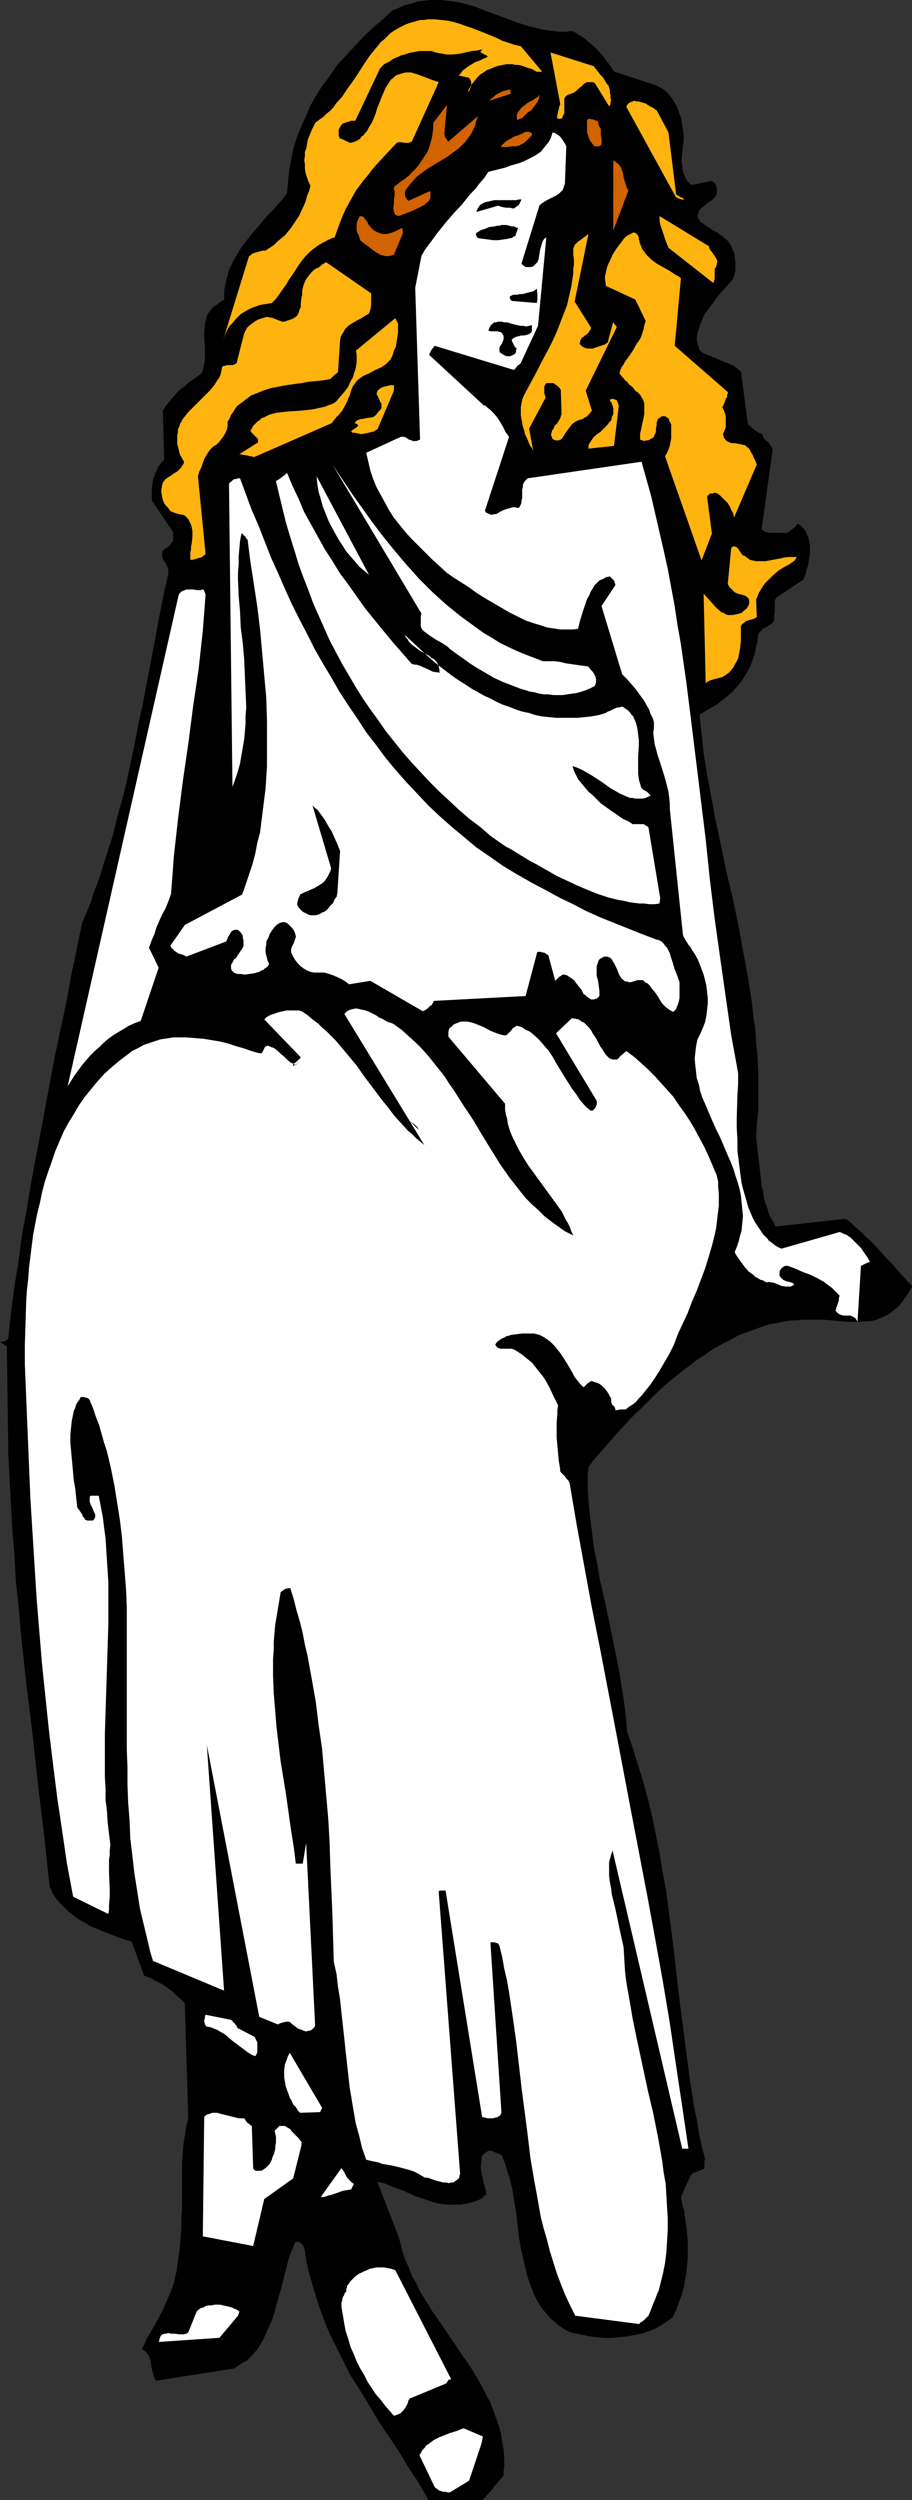 <?xml version="1.0" encoding="UTF-8" standalone="no"?>
<svg
   version="1.0"
   width="56.5mm"
   height="154.856mm"
   id="svg39"
   sodipodi:docname="Woman in Toga.wmf"
   xmlns:inkscape="http://www.inkscape.org/namespaces/inkscape"
   xmlns:sodipodi="http://sodipodi.sourceforge.net/DTD/sodipodi-0.dtd"
   xmlns="http://www.w3.org/2000/svg"
   xmlns:svg="http://www.w3.org/2000/svg">
  <rect width="100%" height="100%" fill="#333333" stroke="none"/>
  <sodipodi:namedview
     id="namedview39"
     pagecolor="#ffffff"
     bordercolor="#000000"
     borderopacity="0.25"
     inkscape:showpageshadow="2"
     inkscape:pageopacity="0.0"
     inkscape:pagecheckerboard="0"
     inkscape:deskcolor="#d1d1d1"
     inkscape:document-units="mm" />
  <defs
     id="defs1">
    <pattern
       id="WMFhbasepattern"
       patternUnits="userSpaceOnUse"
       width="6"
       height="6"
       x="0"
       y="0" />
  </defs>
  <path
     style="fill:#000000;fill-opacity:1;fill-rule:evenodd;stroke:none"
     d="m 213.541,301.206 -0.485,0.97 -0.646,0.97 -0.646,0.808 -0.485,0.808 -0.646,0.808 -0.646,0.646 -0.646,0.485 -0.646,0.485 -0.646,0.485 -0.646,0.323 -0.646,0.323 -0.808,0.323 -0.646,0.323 -0.646,0.162 -0.808,0.162 h -0.646 l -1.615,0.162 h -1.615 -1.615 l -1.777,-0.162 -1.777,-0.162 -1.938,-0.162 h -1.938 -2.1 -1.131 l -1.131,0.162 h -1.131 l -1.131,0.162 -1.131,0.162 -1.292,0.323 -1.292,0.162 -1.292,0.323 -1.292,0.485 -1.292,0.485 -1.292,0.485 -1.454,0.485 -1.454,0.646 -1.454,0.808 -1.615,0.808 -1.454,0.808 -1.615,0.97 -1.615,1.131 -1.777,1.131 -1.615,1.293 -1.777,1.293 -1.777,1.454 -1.777,1.454 -1.938,1.778 -1.777,1.778 -1.938,1.939 -2.1,1.939 -1.938,2.101 -2.1,2.262 -2.1,2.424 -2.261,2.585 -1.131,1.293 -0.969,1.454 -0.162,1.778 v 1.939 1.778 l 0.162,1.939 0.162,1.939 0.162,1.778 0.485,3.878 0.485,3.878 0.808,3.878 0.646,3.878 0.969,4.04 0.808,3.878 0.808,3.878 0.808,4.04 0.808,3.878 0.646,3.878 0.646,4.04 0.485,3.717 0.162,1.939 0.162,1.939 1.131,3.232 0.969,3.07 0.969,3.07 0.969,3.232 0.808,3.07 0.808,3.232 0.646,3.07 0.646,3.232 0.646,3.07 0.485,3.232 1.131,6.14 0.808,6.302 0.808,6.302 1.454,12.604 0.808,6.14 0.808,6.302 0.808,6.14 0.969,6.302 0.646,3.07 0.485,3.07 0.646,3.07 0.808,3.07 -0.162,0.646 v 0.808 0.323 0.162 0.162 0.162 l -0.485,0.162 -0.323,0.162 -0.485,0.162 -0.323,0.162 -0.969,0.323 -0.323,0.323 -0.323,0.323 -2.261,5.009 0.323,1.778 0.485,1.616 0.162,1.778 0.323,1.778 0.162,1.778 0.162,1.778 v 1.778 1.778 l -0.162,1.778 -0.162,1.778 -0.323,1.778 -0.323,1.778 -0.485,1.778 -0.646,1.778 -0.646,1.778 -0.808,1.616 -0.646,0.485 -0.646,0.485 -1.454,0.97 -1.454,0.808 -1.615,0.646 -1.615,0.485 -1.615,0.323 -1.777,0.323 -1.777,0.162 -1.615,0.162 h -1.777 l -1.615,-0.162 -1.615,-0.162 -1.615,-0.323 -1.615,-0.323 -1.454,-0.323 -1.292,-0.646 -1.292,-0.808 -1.131,-0.97 -0.969,-0.808 -0.969,-1.131 -0.808,-0.97 -0.808,-1.131 -0.646,-1.131 -0.646,-1.293 -0.485,-1.293 -0.485,-1.293 -0.485,-1.293 -0.323,-1.293 -0.323,-1.293 -0.323,-1.454 -0.646,-2.747 -0.485,-2.909 -0.323,-2.909 -0.323,-2.909 -0.485,-2.747 -0.485,-2.909 -0.323,-1.293 -0.323,-1.293 -0.485,-1.293 -0.323,-1.293 -0.485,-1.293 -0.485,-1.131 -0.485,-0.162 -0.162,-0.162 h -0.323 l -0.323,-0.162 -0.323,-0.162 -0.323,-0.162 -0.485,-0.162 h -0.323 -0.323 l -0.485,0.323 -0.485,0.323 -0.485,0.485 -0.162,0.646 v 0.485 l -0.162,1.131 v 0.97 l 0.162,0.97 0.323,1.131 0.162,0.97 0.323,1.131 0.323,1.131 v 0.323 0.162 h -0.162 v 0.162 l -0.162,0.162 -0.323,0.162 -0.162,0.162 -0.162,0.323 -0.808,0.323 -0.808,0.323 -0.969,0.323 -0.808,0.162 -0.808,0.162 -0.808,0.162 h -0.808 -0.808 -1.615 l -1.454,-0.162 -1.454,-0.323 -1.454,-0.485 -1.454,-0.485 -1.454,-0.485 -1.454,-0.646 -1.454,-0.646 -3.069,-1.131 -1.454,-0.646 -1.615,-0.323 5.007,12.927 0.485,1.778 0.485,1.939 0.646,1.778 0.808,1.778 0.646,1.778 0.969,1.616 0.808,1.778 0.969,1.616 1.131,1.778 0.969,1.616 2.261,3.232 4.361,6.464 2.261,3.232 0.969,1.616 0.969,1.616 0.969,1.778 0.808,1.616 0.969,1.778 0.646,1.778 0.646,1.778 0.646,1.778 0.485,1.778 0.323,1.939 0.323,1.939 0.162,1.939 v 1.939 l -0.162,1.131 v 0.97 l -0.323,0.485 -0.485,0.485 -0.485,0.646 -0.485,0.485 -0.969,1.293 -1.131,1.293 -1.131,1.131 v 0 h -1.292 -0.485 -0.646 -0.646 -0.646 -0.485 -0.485 -0.485 -0.485 -1.131 -0.808 -0.485 -0.323 -0.808 -1.131 -0.323 -0.485 -1.454 l -0.485,-0.97 -2.1,-3.555 -2.261,-3.393 -2.1,-3.555 -4.684,-6.948 -2.1,-3.555 -2.261,-3.717 -2.261,-3.555 -1.938,-3.878 -0.969,-1.939 -0.969,-1.939 -0.969,-1.939 -0.808,-1.939 -0.808,-2.101 -0.808,-2.101 -0.646,-2.101 -0.646,-2.101 -0.646,-2.262 -0.646,-2.262 -0.485,-2.262 -0.323,-2.262 -0.162,-0.323 v -0.485 l -0.162,-0.323 -0.323,-0.485 -0.323,-0.162 -0.323,-0.323 h -0.162 -0.323 -0.162 l -0.323,0.162 -0.323,0.646 -0.323,0.808 -0.646,1.616 -0.485,1.616 -0.485,1.939 -0.485,1.939 -0.485,1.939 -1.131,3.878 -0.485,1.939 -0.646,1.939 -0.808,1.778 -0.808,1.778 -0.323,0.808 -0.485,0.808 -0.485,0.808 -0.485,0.808 -0.646,0.646 -0.485,0.646 -0.646,0.646 -0.646,0.646 -0.969,0.485 -0.485,0.323 -0.485,0.323 -0.323,0.162 -0.323,0.323 h -0.162 v 0.162 0 l -18.414,2.909 -0.323,-0.323 -0.162,-0.323 -0.162,-0.485 -0.162,-0.485 -0.485,-2.101 -0.162,-0.97 -0.162,-0.646 -0.162,-0.485 -0.323,-0.485 -0.323,-0.323 -0.485,-0.485 -0.485,-0.323 0.485,-0.97 0.485,-1.131 0.646,-1.131 0.646,-1.131 1.292,-2.262 1.292,-2.424 1.131,-2.585 0.485,-1.131 0.485,-1.293 0.485,-1.293 0.323,-1.454 0.323,-1.293 0.162,-1.293 0.323,-2.262 0.323,-2.262 0.162,-2.262 0.162,-2.262 v -2.262 l 0.162,-2.101 v -4.363 -4.363 -2.101 l 0.162,-2.101 0.162,-2.101 0.323,-2.101 0.323,-2.101 0.485,-1.939 -0.808,-26.986 -0.969,-0.97 -0.969,-0.808 -0.969,-0.97 -1.131,-0.808 -1.131,-0.808 -1.292,-0.646 -0.646,-0.323 -0.808,-0.485 -0.808,-0.323 -0.808,-0.323 -2.908,-7.918 -2.584,-0.808 -2.908,-1.131 -1.292,-0.485 -1.454,-0.646 -1.292,-0.485 -1.292,-0.808 -1.454,-0.808 -1.131,-0.808 -1.292,-0.97 -0.969,-0.97 -1.131,-1.131 -0.969,-1.131 -0.808,-1.293 -0.323,-0.808 -0.323,-0.646 L 10.338,429.671 8.884,417.713 7.592,405.755 6.138,393.959 4.846,382.001 4.361,376.023 3.715,370.205 3.392,364.226 2.908,358.409 2.584,352.43 2.261,346.613 1.938,340.311 1.615,315.264 0,314.133 h 0.485 l 0.485,-0.162 H 1.292 l 0.162,-0.162 0.162,-0.162 0.323,-0.323 0.646,-6.14 0.808,-6.14 0.969,-5.979 0.808,-6.14 1.131,-5.979 0.969,-5.979 2.261,-11.958 2.261,-12.119 1.131,-5.979 1.292,-6.14 0.646,-2.909 0.646,-3.07 1.131,-6.302 1.292,-6.14 1.292,-6.302 1.131,-2.585 0.969,-2.424 0.808,-2.585 0.969,-2.424 0.808,-2.585 0.808,-2.585 1.615,-5.009 1.292,-5.171 1.454,-5.171 1.131,-5.171 1.131,-5.171 0.969,-5.171 1.131,-5.171 1.938,-10.18 1.938,-10.342 0.969,-5.009 1.131,-5.009 v -0.323 -0.485 -0.323 l -0.162,-0.323 -0.323,-0.808 -0.485,-0.646 -0.323,-0.646 -0.162,-0.323 v -0.323 -0.323 -0.323 l 0.162,-0.485 0.323,-0.323 0.162,-0.162 h 0.162 l 0.162,-0.162 0.323,-0.162 0.323,-0.323 0.323,-0.323 0.162,-0.323 0.323,-0.323 0.162,-0.646 v -0.485 -1.131 l -5.007,-7.433 v -1.293 -1.293 l 0.162,-1.293 0.162,-1.293 0.323,-0.485 0.162,-0.646 0.323,-0.646 0.162,-0.485 0.323,-0.646 0.485,-0.485 0.323,-0.485 0.485,-0.485 -0.323,-11.473 0.323,-0.485 0.323,-0.646 0.485,-0.485 0.485,-0.646 0.969,-1.131 1.131,-1.293 1.292,-0.97 1.292,-1.131 1.454,-0.97 1.292,-0.97 0.323,-0.646 0.162,-0.808 0.162,-0.808 0.162,-0.808 V 83.543 82.735 80.957 l -0.162,-1.778 v -1.778 l 0.162,-0.97 v -0.808 l 0.323,-0.97 0.162,-0.808 0.323,-0.485 0.323,-0.485 0.485,-0.646 0.485,-0.485 0.646,-0.323 0.485,-0.485 1.292,-0.808 v -0.97 -0.97 l 0.162,-0.97 0.162,-0.97 0.162,-0.808 0.323,-0.97 0.162,-0.808 0.323,-0.97 0.485,-0.808 0.323,-0.808 0.969,-1.616 0.969,-1.616 1.131,-1.454 1.131,-1.454 1.292,-1.454 2.423,-2.909 1.292,-1.293 1.131,-1.293 1.292,-1.454 0.969,-1.293 0.162,-1.778 0.162,-1.778 0.162,-1.778 0.323,-1.616 0.323,-1.778 0.323,-1.616 0.485,-1.616 0.485,-1.454 0.646,-1.616 0.646,-1.454 0.646,-1.454 0.646,-1.454 0.646,-1.454 0.808,-1.454 0.808,-1.293 0.808,-1.293 0.969,-1.293 0.969,-1.293 1.777,-2.585 2.1,-2.262 2.1,-2.262 L 85.287,8.403 87.549,6.302 89.81,4.363 91.91,2.424 93.525,1.778 94.979,1.131 96.433,0.808 97.887,0.323 99.34,0.162 100.633,0 h 1.454 1.292 l 1.292,0.162 1.292,0.162 1.292,0.162 1.292,0.323 1.131,0.323 1.292,0.323 2.423,0.97 4.846,1.778 2.584,0.97 2.423,0.808 1.292,0.323 1.292,0.323 1.292,0.323 1.292,0.162 1.292,0.162 1.454,0.162 h 1.292 l 1.454,-0.162 0.808,0.323 0.646,0.485 0.808,0.485 0.808,0.485 0.646,0.646 0.646,0.485 1.454,1.293 1.292,1.454 0.969,1.293 0.646,0.808 0.485,0.646 0.323,0.646 0.485,0.485 9.853,3.232 0.808,0.485 0.646,0.323 0.646,0.485 0.646,0.646 0.485,0.646 0.485,0.646 0.485,0.808 0.485,0.808 0.323,0.808 0.323,0.97 0.323,0.808 0.162,0.97 0.162,0.97 0.162,0.97 0.162,0.97 v 1.131 l -0.162,1.616 -0.162,1.616 -0.162,1.616 v 0.646 l 0.162,0.808 v 0.646 l 0.162,0.646 0.162,0.646 0.323,0.646 0.162,0.485 0.323,0.485 0.485,0.485 0.485,0.485 4.846,-0.97 0.162,0.162 0.162,0.162 0.485,0.323 0.162,0.323 v 0.323 l 0.162,0.323 v 0.323 0.646 0.485 l -0.162,0.323 -0.323,0.485 -0.323,0.323 -0.323,0.323 -0.808,0.485 -0.808,0.646 -0.323,0.323 -0.485,0.323 -0.323,0.323 -0.323,0.485 -0.162,0.646 -0.162,0.485 0.162,0.485 0.323,0.485 0.162,0.323 0.485,0.323 0.808,0.646 0.808,0.485 0.485,0.323 0.485,0.323 0.969,0.485 0.808,0.646 0.485,0.323 0.323,0.323 0.485,0.323 0.323,0.323 0.323,0.485 0.323,0.485 0.323,0.646 0.162,0.485 0.323,0.646 0.162,0.646 v 0.646 l 0.162,0.808 v 0.646 0.646 0.808 l -0.162,0.646 -0.162,0.646 -0.323,0.808 -1.454,1.616 -1.454,1.616 -1.292,1.616 -1.131,1.616 -0.646,0.808 -0.485,0.646 -0.485,0.97 -0.323,0.808 -0.323,0.808 -0.323,0.97 -0.323,0.97 -0.162,0.97 v 0.485 0.485 l 0.162,0.485 0.323,1.131 0.162,0.485 0.323,0.323 0.323,0.323 7.43,3.07 0.323,0.323 0.323,0.162 0.162,0.162 0.162,0.162 0.323,0.323 0.323,0.162 1.615,12.281 0.323,0.323 0.323,0.323 0.969,0.808 0.485,0.323 0.485,0.323 0.485,0.162 0.323,0.162 0.162,0.485 0.162,0.485 0.323,0.323 0.323,0.323 0.485,0.323 0.323,0.485 0.323,0.485 0.162,0.323 0.162,0.323 -2.584,18.583 0.162,0.323 0.323,0.162 0.162,0.162 0.323,0.162 h 0.323 l 0.485,0.162 h 0.646 1.777 0.808 0.323 l 0.323,0.162 0.485,-0.323 0.323,-0.162 0.323,-0.323 0.323,-0.162 0.323,-0.323 0.323,-0.162 0.323,-0.485 0.323,-0.323 0.485,0.162 0.323,0.323 0.323,0.323 0.323,0.323 0.485,0.646 0.323,0.808 0.323,0.808 0.162,0.808 0.162,0.97 v 0.97 0.808 l -0.162,0.97 -0.162,0.97 -0.162,0.97 -0.323,0.808 -0.162,0.97 -0.323,0.808 -0.323,0.646 -6.138,4.04 -0.162,0.162 -0.162,0.323 -0.162,0.162 v 0.485 0.646 0.808 0.97 l -0.162,0.808 v 0.485 0.485 l -0.162,0.323 -0.162,0.323 -0.323,0.323 -0.808,0.485 -0.485,0.323 -0.485,0.162 -0.323,0.323 -0.485,0.485 -0.485,0.485 -0.162,1.616 -0.323,1.454 -0.323,1.616 -0.485,1.454 -0.485,1.293 -0.646,1.293 -0.808,1.293 -0.808,1.293 -0.969,1.131 -0.969,1.131 -1.131,0.97 -1.292,0.97 -1.131,0.97 -1.454,0.808 -1.292,0.808 -1.454,0.808 0.323,3.07 0.323,3.07 0.323,3.07 0.485,3.07 1.131,6.14 1.131,6.14 1.292,6.14 1.292,6.14 1.454,6.14 1.292,6.14 1.131,6.14 1.131,6.14 0.485,3.07 0.485,3.07 0.323,3.232 0.485,3.07 0.162,3.07 0.323,3.07 0.162,3.232 v 3.07 3.232 3.232 l -0.323,3.07 -0.162,3.232 0.323,2.747 0.646,5.656 0.323,2.909 0.323,1.293 0.162,1.293 0.323,1.293 0.485,1.293 0.323,1.131 0.485,1.131 0.646,0.97 0.485,1.131 15.83,-1.778 h 0.323 0.162 l 0.485,0.162 0.323,0.323 0.485,0.323 0.485,0.485 0.485,0.485 0.646,0.485 0.646,0.646 0.646,0.485 0.646,0.808 0.808,0.646 1.454,1.454 1.454,1.616 1.292,1.454 1.454,1.454 0.646,0.808 0.646,0.646 0.485,0.646 0.646,0.646 0.485,0.485 0.323,0.485 0.323,0.323 0.323,0.323 0.323,0.323 0.162,0.162 z"
     id="path1" />
  <path
     style="fill:#ffffff;fill-opacity:1;fill-rule:evenodd;stroke:none"
     d="m 202.881,295.712 -1.292,0.646 -0.808,13.089 -0.162,-0.323 -0.323,-0.485 -0.162,-0.162 -0.323,-0.162 -0.323,-0.162 -0.323,-0.162 h -0.808 -0.808 l -0.646,-0.162 -0.323,-0.162 -0.323,-0.162 -0.323,-0.323 -0.323,-0.323 0.162,-0.323 v -0.323 l 0.162,-0.323 0.162,-0.485 0.323,-0.97 v -0.485 l 0.162,-0.646 -0.646,-0.646 -0.485,-0.485 -0.646,-0.646 -0.646,-0.485 -0.646,-0.485 -0.646,-0.485 -1.454,-0.808 -1.615,-0.808 -1.777,-0.646 -1.777,-0.808 -1.777,-0.646 h -0.323 -0.323 l -0.323,0.162 -0.162,0.162 -0.323,0.162 -0.162,0.323 -0.162,0.162 -0.162,0.323 v 0.323 0.323 0.323 l 0.162,0.323 0.162,0.162 0.162,0.162 0.162,0.162 0.162,0.162 0.646,0.323 0.646,0.162 0.646,0.162 0.646,0.323 -0.162,0.323 -0.323,0.162 -0.323,0.162 h -0.323 -0.485 -0.323 l -0.969,-0.162 -0.808,-0.323 -0.808,-0.323 -0.485,-0.162 h -0.485 l -0.323,-0.162 -0.323,0.162 -0.646,-0.162 -0.485,-0.323 -0.646,-0.162 -0.485,-0.323 -0.646,-0.323 -0.485,-0.485 -0.646,-0.485 -0.485,-0.323 -0.969,-1.131 -0.808,-1.131 -0.808,-1.131 -0.323,-0.485 -0.323,-0.646 0.323,-0.808 0.323,-0.808 0.323,-0.97 0.162,-0.808 0.485,-1.616 0.162,-1.778 0.162,-1.616 -0.162,-1.616 -0.162,-1.616 -0.162,-1.616 -0.323,-1.616 -0.485,-1.616 -0.485,-1.454 -0.485,-1.616 -0.646,-1.616 -0.646,-1.454 -1.292,-3.07 -0.646,-1.454 -0.808,-1.616 -1.292,-2.909 -1.292,-3.07 -0.646,-1.454 -0.485,-1.454 -0.323,-1.616 -0.485,-1.454 -0.162,-1.454 -0.162,-1.454 -0.162,-1.616 0.162,-1.454 0.162,-1.454 0.323,-1.616 0.323,-0.646 0.323,-0.646 0.646,-1.454 0.485,-1.293 0.323,-1.454 0.162,-1.454 0.162,-1.454 v -1.293 l -0.162,-1.454 -0.162,-1.454 -0.323,-1.293 -0.323,-1.293 -0.485,-1.293 -0.485,-1.293 -0.485,-1.131 -0.646,-1.131 -0.646,-0.97 -0.323,-0.646 -0.485,-0.485 -0.162,-0.323 -0.323,-0.485 -0.485,-0.808 -0.162,-0.323 -0.162,-0.485 -3.069,-29.41 v -1.293 l -0.162,-1.454 -0.162,-1.293 -0.323,-1.293 -0.323,-1.293 -0.323,-1.131 -0.808,-2.585 -0.808,-2.424 -0.323,-1.293 -0.323,-1.131 -0.162,-1.293 -0.162,-1.293 0.162,-1.293 v -1.293 l -0.323,-0.97 -0.485,-0.97 -0.323,-0.97 -0.485,-0.808 -0.323,-0.646 -0.485,-0.808 -0.969,-1.293 -0.808,-1.131 -0.969,-1.131 -1.131,-1.293 -1.131,-1.131 -4.846,-15.998 3.231,-4.848 v -0.323 l -0.162,-0.162 v -0.323 l -0.162,-0.323 -0.485,-0.485 -0.485,-0.485 -0.485,0.162 h -0.323 l -0.808,0.485 -0.808,0.323 -0.646,0.646 -0.485,0.485 -0.485,0.808 -0.485,0.808 -0.323,0.808 -0.485,0.808 -0.323,0.97 -0.646,1.939 -0.646,2.101 -0.485,1.939 -1.131,0.162 h -0.969 -1.131 -0.969 l -0.969,-0.162 -1.131,-0.162 -0.969,-0.162 -0.969,-0.323 -2.1,-0.646 -1.938,-0.646 -1.938,-0.97 -1.938,-0.97 -1.938,-1.131 -1.938,-1.131 -1.938,-1.131 -1.777,-1.131 -1.777,-1.293 -1.777,-1.131 -1.777,-1.131 -1.615,-1.131 -1.777,-1.616 -1.777,-1.616 -1.615,-1.616 -1.615,-1.616 -1.615,-1.616 -1.454,-1.616 -1.292,-1.616 -1.292,-1.616 -1.131,-1.778 -0.969,-1.778 -0.969,-1.778 -0.969,-1.778 -0.808,-1.939 -0.646,-1.939 -0.485,-2.101 -0.485,-2.101 8.076,-3.717 h 0.323 0.323 0.162 0.162 l 0.485,0.323 0.485,0.323 0.646,0.162 0.162,0.162 h 0.323 0.323 0.323 l 0.323,-0.162 0.485,-0.162 -1.131,-35.55 1.454,-7.433 0.808,-1.454 0.969,-1.293 0.969,-1.293 0.808,-1.131 1.938,-2.424 1.938,-2.262 2.1,-2.262 1.938,-2.424 1.131,-1.131 0.969,-1.293 1.131,-1.293 0.969,-1.454 1.292,-0.323 1.292,-0.323 1.292,-0.323 1.292,-0.485 1.131,-0.323 1.131,-0.323 1.131,-0.485 0.969,-0.485 0.969,-0.485 0.808,-0.485 0.969,-0.646 0.646,-0.808 0.646,-0.808 0.646,-0.808 0.485,-0.97 0.323,-1.131 0.646,0.162 0.485,0.323 0.485,0.323 0.323,0.323 0.323,0.485 0.323,0.485 0.323,0.485 0.323,0.646 -0.323,8.726 -0.162,0.485 -0.162,0.485 -0.162,0.485 -0.323,0.323 -0.323,0.323 -0.323,0.323 -0.808,0.485 -0.969,0.485 -0.969,0.485 -0.808,0.485 -0.485,0.323 -0.485,0.485 -4.2,13.574 0.323,0.323 0.162,0.162 0.323,0.162 0.162,0.162 h 0.323 0.485 0.323 l 0.646,-0.162 0.323,-0.323 0.323,-0.323 0.323,-0.323 0.162,-0.323 0.162,-0.485 0.162,-1.131 0.162,-0.97 0.162,-0.485 0.162,-0.646 0.162,-0.485 0.162,-0.485 0.323,-0.485 0.485,-0.323 -1.938,20.684 -4.038,8.726 -0.162,0.162 -0.162,0.162 -0.485,0.323 -0.323,0.485 -0.485,0.485 -18.576,-5.656 -0.323,0.485 -0.323,0.323 -0.162,0.323 -0.162,0.323 -0.162,0.323 -0.162,0.323 12.761,11.796 0.485,0.162 0.323,0.323 0.808,0.646 0.808,0.808 0.808,0.97 0.646,0.97 0.646,1.131 0.646,1.293 0.808,1.131 -5.654,17.29 0.323,0.485 0.485,0.162 0.323,0.162 0.485,0.162 0.323,-0.162 h 0.485 l 0.485,-0.162 0.485,-0.323 0.969,-0.485 0.485,-0.162 0.485,-0.162 0.646,-0.162 0.485,-0.162 h 0.646 l 0.646,0.162 0.323,-0.162 0.162,-0.323 0.162,-0.323 0.162,-0.485 v -0.485 l 0.162,-0.485 v -0.97 -1.131 l 0.162,-0.485 v -0.485 l 0.162,-0.485 0.323,-0.485 0.323,-0.323 0.323,-0.323 26.652,-3.878 1.131,4.04 1.131,4.04 0.969,4.201 0.969,4.201 0.969,4.201 0.969,4.363 0.808,4.363 0.808,4.363 0.646,4.363 0.808,4.525 0.646,4.525 0.646,4.525 1.131,9.049 1.131,9.211 1.131,9.211 1.131,9.211 0.969,9.372 1.131,9.211 1.292,9.211 1.292,9.049 0.646,4.525 0.646,4.525 0.808,4.363 0.808,4.525 v 2.424 l -0.162,2.585 -0.162,5.333 v 2.585 l 0.162,2.585 v 2.585 l 0.323,2.585 0.323,2.585 0.323,2.424 0.323,1.293 0.323,1.131 0.323,1.131 0.323,1.131 0.323,1.131 0.485,1.131 0.485,1.131 0.485,0.97 0.646,0.97 0.646,0.97 0.646,0.97 0.808,0.808 0.323,0.323 0.162,0.323 0.646,0.485 0.485,0.323 0.323,0.323 0.808,0.485 0.323,0.162 0.485,0.162 13.568,-3.878 0.485,0.162 0.646,0.323 0.485,0.162 0.485,0.323 0.485,0.323 0.485,0.485 0.969,0.97 0.969,0.97 0.646,0.97 0.808,1.131 0.646,1.131 z"
     id="path2" />
  <path
     style="fill:#ffb30f;fill-opacity:1;fill-rule:evenodd;stroke:none"
     d="m 186.082,131.212 -1.131,0.808 -1.454,0.808 -1.292,0.808 -1.292,1.131 -0.646,0.646 -0.485,0.485 -0.646,0.646 -0.485,0.646 -0.485,0.808 -0.485,0.808 -0.323,0.808 -0.323,0.808 0.162,4.04 -0.485,0.323 -0.485,0.162 -1.131,0.323 -0.485,0.162 -0.323,0.323 -0.485,0.323 -0.323,0.485 v 1.616 1.778 l -0.162,1.616 -0.162,0.808 -0.162,0.97 -0.162,0.808 -0.323,0.646 -0.485,0.808 -0.323,0.646 -0.485,0.646 -0.646,0.646 -0.646,0.485 -0.808,0.485 -0.646,0.162 -0.646,0.162 -0.646,0.162 -0.485,0.162 -0.485,0.162 -0.323,0.162 -0.323,0.162 -0.323,0.323 -0.485,-21.007 2.746,3.07 0.646,0.646 0.808,0.646 0.485,0.162 0.485,0.323 0.485,0.162 h 0.485 0.646 l 0.808,-0.162 0.646,-0.162 0.646,-0.162 0.485,-0.485 0.646,-0.485 0.323,-0.485 0.162,-0.323 0.162,-0.323 v -0.485 -0.323 -0.162 l -0.162,-0.323 -0.162,-0.162 -0.162,-0.162 -0.485,-0.323 -0.485,-0.162 -0.646,-0.162 -0.646,-0.162 -0.646,-0.323 -0.162,-0.162 -0.162,-0.162 -0.485,-0.485 -0.485,-0.485 -0.162,-0.323 -0.162,-0.323 0.808,-8.403 0.323,-0.323 h 0.162 l 0.162,-0.162 0.162,0.162 H 172.19 l 0.323,0.162 0.323,0.323 0.323,0.485 0.323,0.485 0.323,0.485 0.323,0.162 h 0.162 l 0.646,0.485 0.646,0.485 0.646,0.162 0.808,0.162 h 0.808 0.646 0.808 l 0.808,-0.162 1.777,-0.323 1.615,-0.323 0.808,-0.162 h 0.808 0.646 0.808 z"
     id="path3" />
  <path
     style="fill:#ffb30f;fill-opacity:1;fill-rule:evenodd;stroke:none"
     d="m 177.197,108.751 -5.33,12.443 -0.162,-0.97 -0.485,-0.808 -0.323,-0.808 -0.485,-0.808 -0.646,-0.646 -0.646,-0.646 -0.646,-0.646 -0.808,-0.485 h -0.485 l -0.323,0.162 h -0.323 -0.323 l -0.162,0.162 -0.162,0.162 -0.162,0.162 -0.162,0.323 1.131,8.564 -2.423,6.302 -8.561,-24.4 0.485,-0.808 0.323,-0.808 0.323,-0.808 0.162,-0.97 0.162,-0.808 v -1.131 -0.97 -1.131 l -0.162,-0.323 -0.162,-0.323 -0.162,-0.323 -0.162,-0.485 -0.323,-0.162 -0.485,-0.323 h -0.162 -0.162 -0.323 l -0.323,0.162 -0.162,0.162 -0.323,0.162 -0.162,0.162 -0.162,0.323 -0.162,0.485 v 0.646 l -0.162,0.646 v 0.646 l -0.162,0.646 -0.323,0.646 -0.162,0.323 -0.323,0.162 -0.323,0.162 -0.485,0.323 h -0.485 l -0.485,0.162 -0.485,-0.162 -0.485,-0.162 v -0.646 -0.808 l 0.162,-0.646 0.162,-0.808 0.162,-0.808 0.162,-0.646 0.323,-1.616 V 96.147 95.339 94.531 l -0.162,-0.646 -0.323,-0.646 -0.485,-0.808 -0.323,-0.323 -0.323,-0.323 -0.323,-0.162 -0.323,-0.323 -0.323,-0.485 -0.323,-0.323 -0.646,-0.485 -0.485,-0.646 -0.485,-0.323 -0.323,-0.485 -0.323,-0.323 -0.646,-0.808 0.162,-0.646 0.323,-0.808 0.485,-0.646 0.323,-0.646 0.969,-1.293 0.969,-1.454 0.808,-1.454 0.485,-0.646 0.485,-0.808 0.323,-0.97 0.323,-0.97 0.162,-0.97 0.323,-0.97 -2.423,-5.009 -6.946,-3.232 V 66.252 L 141.661,65.444 v -0.808 l 0.162,-0.646 0.162,-0.808 0.162,-0.646 0.323,-0.808 0.323,-0.646 0.646,-1.454 0.808,-1.293 0.969,-1.293 0.969,-1.293 0.323,-0.323 0.485,-0.323 0.323,-0.162 0.323,-0.162 0.323,-0.162 0.162,-0.162 h 0.162 v 0 h 0.162 0.162 l 0.323,0.162 0.323,0.323 0.162,0.323 0.162,0.323 v 0.485 l 0.162,0.323 v 0.323 l 0.323,0.808 0.323,0.808 0.485,0.646 0.485,0.646 0.485,0.485 0.646,0.646 0.646,0.485 0.646,0.485 1.454,0.808 1.454,0.808 1.454,0.97 0.646,0.323 0.646,0.485 -1.454,15.836 12.438,10.827 v 0.323 l -0.162,0.323 v 0.485 l -0.323,0.485 -0.323,0.97 -0.485,0.97 0.323,0.646 0.323,0.808 0.162,0.808 v 0.808 0.808 0.808 l -0.323,0.808 -0.323,0.808 0.162,0.485 v 0.323 l 0.323,0.323 0.162,0.323 0.323,0.162 0.162,0.162 0.485,0.162 0.323,0.162 h 0.808 l 0.808,0.162 0.808,0.162 0.808,0.162 0.323,0.323 0.485,0.323 0.323,0.485 0.323,0.646 0.323,0.485 0.323,0.808 0.323,0.646 z"
     id="path4" />
  <path
     style="fill:#ffb30f;fill-opacity:1;fill-rule:evenodd;stroke:none"
     d="m 167.667,62.536 -0.323,0.323 v 0.485 1.454 0.485 l -0.162,0.485 -0.162,0.485 -10.499,-8.241 -0.323,-0.808 -0.323,-0.808 -0.646,-1.939 -0.323,-0.97 -0.323,-0.97 -0.162,-0.97 V 50.578 l 11.63,7.11 v 0 0.323 l 0.162,0.323 0.162,0.323 0.323,0.323 0.323,0.485 0.323,0.485 0.323,0.485 0.323,0.646 z"
     id="path5" />
  <path
     style="fill:#ffb30f;fill-opacity:1;fill-rule:evenodd;stroke:none"
     d="m 159.591,46.7 -1.292,-0.485 -11.63,-21.168 0.162,-0.485 0.485,-0.485 0.323,-0.162 0.485,-0.162 0.323,-0.162 0.646,0.162 h 0.485 l 0.485,0.162 1.131,0.323 0.969,0.646 0.969,0.485 0.323,0.323 0.323,0.162 2.746,5.171 1.777,14.382 v 0 0 0.162 h 0.162 l 0.162,0.162 0.323,0.162 0.485,0.323 0.485,0.162 0.162,0.162 0.162,0.162 v 0 h -0.162 -0.162 -0.162 z"
     id="path6" />
  <path
     style="fill:#ffffff;fill-opacity:1;fill-rule:evenodd;stroke:none"
     d="m 167.829,275.19 0.323,1.454 v 1.293 l 0.162,1.454 v 1.454 1.293 l -0.162,1.454 -0.162,1.293 -0.162,1.454 -0.162,1.293 -0.323,1.454 -0.646,2.585 -0.808,2.747 -0.808,2.585 -0.969,2.585 -0.969,2.585 -1.131,2.585 -0.969,2.585 -1.131,2.424 -1.131,2.424 -0.969,2.585 -1.131,2.262 -1.131,1.939 -1.131,1.939 -1.131,1.778 -1.131,1.616 -1.292,1.616 -0.646,0.808 -0.646,0.646 -0.646,0.808 -0.808,0.646 -0.808,0.485 -0.808,0.646 h -1.292 l -0.646,0.162 h -0.485 v -0.323 l -0.162,-0.323 -0.162,-0.323 -0.323,-0.162 -0.162,-0.323 -0.162,-0.485 v -0.323 -0.485 l -0.323,-0.485 -0.323,-0.646 -0.323,-0.485 -0.485,-0.646 -0.646,-0.646 -0.646,-0.485 -0.323,-0.162 -0.485,-0.162 -0.485,-0.162 -0.485,-0.162 h -0.162 l -0.323,0.162 -0.162,0.162 -0.323,0.162 -0.485,0.485 -0.485,0.485 -0.808,-0.808 -0.646,-0.808 -0.646,-0.808 -0.485,-0.97 -1.131,-1.939 -1.131,-1.778 -0.646,-0.97 -0.646,-0.808 -0.646,-0.808 -0.808,-0.808 -0.808,-0.646 -0.969,-0.646 -0.969,-0.485 -0.646,-0.162 -0.646,-0.162 h -1.292 -1.454 l -1.292,0.162 -1.292,0.162 -0.485,0.162 -0.646,0.162 -0.485,0.323 -0.485,0.162 -0.485,0.323 -0.485,0.323 -0.323,0.323 -0.323,0.485 0.162,0.323 0.162,0.162 0.162,0.162 0.162,0.162 0.646,0.162 h 0.485 1.938 l 0.646,0.162 0.808,0.485 0.969,0.646 0.808,0.646 0.808,0.646 0.808,0.646 0.646,0.808 0.646,0.808 0.646,0.808 0.646,0.808 0.646,0.97 0.969,1.778 0.969,2.101 0.969,1.939 -0.162,1.131 v 0.97 l -0.162,1.939 v 1.778 1.778 l 0.162,1.778 0.162,1.778 0.162,1.778 0.323,1.939 v 0.323 0.162 l 0.162,0.323 0.323,0.323 0.323,0.323 0.323,0.323 0.323,0.485 0.485,0.485 0.162,0.323 0.162,0.485 1.615,9.534 1.777,9.695 1.777,9.695 1.938,9.695 3.715,19.391 3.715,19.553 3.715,19.391 1.777,9.695 1.777,9.857 1.615,9.695 1.454,9.857 1.454,9.695 1.454,9.857 h -1.454 l -16.314,-69.807 -0.162,0.485 -0.162,0.485 -0.162,0.646 -0.162,0.485 -0.162,0.646 v 0.485 1.293 1.454 l 0.162,1.293 0.323,1.616 0.162,1.454 0.808,3.232 0.646,3.07 0.323,1.616 0.323,1.454 0.323,1.454 0.323,1.454 0.162,2.747 0.162,2.747 0.323,2.747 0.485,2.747 0.485,2.747 0.485,2.909 1.131,5.494 2.423,11.311 1.292,5.494 1.131,5.656 0.485,2.747 0.485,2.747 0.323,2.585 0.485,2.747 0.162,2.747 0.162,2.747 0.162,2.585 v 2.585 l -0.162,2.747 -0.162,2.585 -0.323,2.585 -0.485,2.424 -0.646,2.585 -0.323,1.293 -0.485,1.131 -0.485,1.293 -0.485,1.131 -0.485,1.293 -0.485,1.131 -0.808,0.808 -0.323,0.323 -0.485,0.323 -0.323,0.162 -0.162,0.323 h -0.162 v 0 l -14.861,-1.939 -1.292,-2.585 -1.131,-2.424 -0.969,-2.424 -0.969,-2.585 -0.808,-2.585 -0.808,-2.585 -0.646,-2.585 -0.808,-2.747 -0.646,-2.585 -0.485,-2.747 -0.485,-2.747 -0.485,-2.585 -0.969,-5.656 -0.646,-5.494 -1.454,-11.15 -0.646,-5.656 -0.646,-5.494 -0.808,-5.656 -0.808,-5.494 -0.485,-2.747 -0.646,-2.747 -0.485,-2.747 -0.646,-2.585 -0.162,-0.323 -0.162,-0.162 -0.162,-0.162 h -0.323 l -0.162,-0.162 h -0.323 -0.808 l 2.584,39.913 -0.162,0.323 -0.162,0.323 -0.323,0.162 -0.162,0.162 -0.646,0.162 -0.485,0.162 h -0.646 -0.646 l -0.646,-0.162 -0.646,-0.162 -8.561,-53.002 h -0.485 -0.323 -0.323 -0.162 l -0.323,0.162 5.007,65.929 v 0.323 l -0.162,0.323 v 0.323 l -0.162,0.323 -0.323,0.323 -0.485,0.323 -0.485,0.323 h -0.485 l -0.485,0.162 -0.646,-0.162 h -0.646 l -0.646,-0.162 -1.292,-0.323 -1.292,-0.485 -0.485,-0.162 h -0.646 l -0.808,-0.485 -0.808,-0.485 -0.969,-0.485 -0.969,-0.323 -1.777,-0.485 -1.938,-0.485 -1.777,-0.323 -0.969,-0.162 -0.808,-0.323 -0.808,-0.162 -0.808,-0.162 -0.646,-0.162 -0.646,-0.162 -0.969,-2.747 -0.646,-2.747 -0.808,-2.909 -0.485,-2.747 -0.485,-2.909 -0.485,-2.909 -0.323,-2.909 -0.646,-5.817 -0.323,-3.07 -0.646,-5.817 -0.323,-3.07 -0.485,-2.909 -0.323,-2.909 -0.646,-2.909 -0.323,-11.15 -0.485,-11.15 -0.162,-5.494 -0.323,-5.656 -0.485,-5.494 -0.485,-5.494 -0.485,-5.494 -0.808,-5.494 -0.646,-5.332 -0.969,-5.494 -0.969,-5.333 -0.646,-2.747 -0.485,-2.585 -0.646,-2.585 -0.808,-2.747 -0.646,-2.585 -0.808,-2.585 h -0.485 l -0.646,0.162 -0.323,0.162 -0.162,0.162 -0.323,0.162 -0.323,0.323 -0.323,1.939 -0.323,1.939 -0.323,1.939 -0.323,1.939 -0.162,1.939 -0.162,1.939 v 1.939 l -0.162,2.101 v 3.878 l 0.162,4.04 0.323,3.878 0.323,4.04 0.485,4.04 0.485,4.04 1.292,7.918 1.131,8.08 0.646,4.04 0.485,3.878 h 1.615 l 0.808,-4.848 2.1,42.822 -0.323,0.485 -0.323,0.323 -0.485,0.323 h -0.323 l -0.485,0.162 h -0.323 l -0.485,-0.162 -0.323,-0.162 -0.969,-0.323 -0.808,-0.646 -0.646,-0.485 -0.323,-0.323 -0.323,-0.162 h -0.646 l -0.646,0.162 -0.646,0.162 -0.323,0.162 -0.323,0.162 -4.361,-1.778 -12.276,-63.667 4.038,57.526 -16.637,-6.948 -0.646,-2.101 -0.485,-2.101 -0.969,-4.04 -0.969,-4.04 -0.646,-4.201 -0.646,-4.04 -0.485,-4.201 -0.485,-4.04 -0.162,-4.201 -0.323,-4.04 -0.162,-4.201 v -4.201 l -0.162,-4.04 v -12.604 -4.04 -8.403 -4.04 -4.201 l -0.162,-4.04 -0.323,-4.201 -0.323,-4.04 -0.323,-4.201 -0.485,-4.04 -0.646,-4.04 -0.646,-4.04 -0.808,-4.04 -0.969,-4.04 -0.646,-1.939 -1.131,-4.04 -0.808,-2.101 -0.646,-1.939 -0.808,-1.939 -0.323,-0.323 -0.323,-0.162 h -0.323 l -0.323,-0.162 H 19.383 19.222 19.06 18.899 l -0.323,0.646 -0.485,0.646 -0.323,0.646 -0.162,0.646 -0.323,0.646 -0.162,0.808 -0.162,0.808 -0.162,0.808 -0.162,1.616 -0.162,1.616 v 1.778 l 0.162,1.778 0.162,1.778 0.162,1.778 0.323,3.555 0.323,1.778 0.162,1.616 0.162,1.454 0.162,1.454 0.485,0.646 0.323,0.485 0.323,0.485 0.162,0.485 0.323,0.323 0.162,0.323 v 0.162 0 h 0.162 0.162 l 0.162,0.162 h 0.323 0.646 0.323 l 0.323,-0.162 0.162,-0.323 0.162,-0.323 v -0.323 -0.323 l -0.323,-0.646 -0.323,-0.808 -0.323,-0.646 -0.323,-0.808 v -0.323 -0.485 -0.323 l 0.162,-0.323 h 1.938 l 0.485,2.424 0.485,2.585 0.323,2.585 0.323,2.424 0.162,2.585 0.162,2.585 0.162,2.424 0.162,2.585 v 5.009 5.009 l -0.162,5.009 -0.162,5.171 -0.323,10.18 -0.162,5.009 v 5.171 5.171 l 0.162,2.585 v 2.747 l 0.323,2.585 0.162,2.585 0.323,2.747 0.323,2.585 -0.162,1.293 v 1.131 l -0.162,0.97 v 1.131 1.939 l 0.162,3.878 v 1.778 l -0.162,1.939 v 1.131 l -0.162,0.97 -8.238,-4.04 -1.454,-7.756 -1.131,-7.756 -1.131,-7.595 -0.969,-7.756 -0.969,-7.918 -0.808,-7.756 -0.808,-7.756 -0.646,-7.756 -0.646,-7.918 -0.485,-7.756 -0.485,-7.756 -0.485,-7.918 -0.323,-7.756 -0.323,-7.756 -0.646,-15.674 v -2.424 -2.424 l 0.162,-5.009 0.162,-5.171 0.162,-2.424 0.323,-2.747 0.162,-2.424 0.323,-2.585 0.323,-2.585 0.323,-2.585 0.485,-2.585 0.485,-2.424 0.646,-2.585 0.485,-2.424 0.646,-2.424 0.808,-2.424 0.808,-2.262 0.808,-2.424 0.969,-2.262 0.969,-2.262 1.131,-2.101 1.292,-2.101 1.131,-1.939 1.454,-2.101 1.454,-1.778 1.454,-1.778 1.615,-1.778 1.777,-1.616 1.938,-1.616 1.938,-1.454 0.808,-0.646 0.969,-0.485 0.969,-0.485 0.808,-0.485 0.969,-0.323 0.969,-0.323 0.969,-0.323 0.969,-0.323 0.969,-0.162 1.131,-0.162 0.969,-0.162 h 0.969 2.1 l 1.938,0.162 2.1,0.162 1.938,0.323 1.938,0.323 1.938,0.485 1.938,0.646 1.777,0.485 1.777,0.646 1.777,0.485 h 0.162 0.162 0.162 l 0.162,-0.162 0.162,-0.323 0.162,-0.323 0.162,-0.323 0.162,-0.323 0.162,-0.162 h 0.162 l 0.162,-0.162 h 0.162 l 0.485,0.162 0.323,0.162 0.485,0.162 0.323,0.162 0.808,0.646 0.646,0.646 0.808,0.646 0.808,0.808 0.808,0.646 0.485,0.162 0.485,0.323 0.323,-0.162 0.323,-0.323 h 0.162 l 0.162,-0.162 0.162,-0.162 v 0 0 l -0.162,0.162 -0.162,0.162 -0.646,0.323 -0.323,0.162 -0.162,0.162 h -0.162 -0.162 v 0 l 0.162,-0.162 v -0.162 l 0.162,-0.162 0.162,-0.162 0.323,-0.162 0.323,-0.323 0.323,-0.323 0.485,-0.485 -8.561,-8.888 0.485,-0.485 0.485,-0.323 0.646,-0.323 0.646,-0.162 0.808,-0.323 0.646,-0.162 0.808,-0.162 0.646,-0.162 h 0.808 0.646 0.808 0.646 l 0.646,0.162 0.485,0.323 0.485,0.323 0.485,0.323 1.131,0.97 1.292,0.97 0.969,0.97 1.131,0.97 0.969,0.97 0.969,0.97 1.777,2.101 1.615,1.939 1.615,1.939 1.454,2.101 1.454,1.939 1.454,1.939 1.454,1.939 1.454,1.778 1.454,1.939 1.615,1.778 1.615,1.778 0.969,0.808 0.969,0.97 0.969,0.808 0.969,0.808 -18.737,-30.702 0.323,-0.323 0.323,-0.323 0.323,-0.162 0.323,-0.162 0.646,-0.162 0.808,-0.162 0.808,0.162 0.646,0.162 0.808,0.162 0.808,0.323 1.615,0.808 0.646,0.485 0.808,0.323 0.808,0.485 0.646,0.323 0.646,0.162 0.646,0.323 1.777,1.293 1.615,1.454 1.615,1.454 1.454,1.454 1.454,1.616 1.292,1.616 1.292,1.616 1.292,1.616 1.131,1.778 1.131,1.616 2.261,3.555 2.261,3.393 2.1,3.555 2.1,3.393 2.1,3.393 1.131,1.616 1.131,1.616 1.292,1.616 1.131,1.454 1.292,1.616 1.454,1.454 1.454,1.293 1.454,1.454 1.454,1.131 1.777,1.293 1.615,1.131 1.938,0.97 -0.485,-0.97 -0.323,-0.97 -0.485,-0.97 -0.485,-0.808 -0.969,-1.939 -1.292,-1.778 -1.292,-1.778 -1.292,-1.778 -2.584,-3.555 -1.292,-1.778 -1.131,-1.778 -1.131,-1.939 -0.485,-0.97 -0.485,-0.97 -0.485,-0.97 -0.485,-1.131 -0.323,-0.97 -0.323,-1.131 -0.162,-1.131 -0.323,-1.131 -0.162,-1.131 V 258.384 L 104.994,242.71 v -0.485 -0.646 l 0.162,-0.646 0.162,-0.323 0.323,-0.162 0.323,-0.323 0.323,-0.323 0.808,-0.323 0.808,-0.323 h 0.646 0.808 l 0.808,0.162 0.646,0.162 0.808,0.323 0.808,0.323 0.808,0.323 1.454,0.808 1.615,0.646 0.969,0.323 0.808,0.162 h 0.323 l 0.323,-0.162 0.323,-0.323 0.323,-0.323 0.323,-0.323 0.323,-0.485 0.485,-0.323 0.485,-0.323 0.646,0.162 0.808,0.323 0.646,0.485 0.808,0.323 0.646,0.485 1.131,0.97 0.646,0.646 0.969,1.131 1.131,1.293 0.969,1.454 0.808,1.454 1.777,2.909 1.938,3.07 0.969,1.293 0.969,1.454 0.969,1.131 0.646,0.646 0.646,0.485 0.162,0.162 h 0.162 0.162 0.162 l 0.162,-0.162 0.162,-0.162 0.323,-0.323 0.162,-0.485 0.162,-0.323 v -0.485 -0.323 l -9.53,-15.836 3.715,-3.555 0.808,0.162 0.808,0.162 0.646,0.485 0.646,0.323 0.485,0.485 0.646,0.646 0.485,0.646 0.323,0.646 0.969,1.454 0.808,1.616 0.485,0.646 0.485,0.808 0.485,0.646 0.646,0.646 0.323,0.162 0.485,0.162 h 0.162 0.323 0.323 0.162 l 0.485,-0.323 0.323,-0.485 0.485,-0.323 0.485,-0.485 0.485,-0.323 1.777,1.293 1.615,1.454 1.615,1.454 1.615,1.616 1.454,1.616 1.454,1.616 1.454,1.616 1.292,1.939 1.292,1.778 1.292,1.939 1.131,1.939 1.131,2.101 1.131,2.101 0.969,2.101 0.969,2.262 z"
     id="path7" />
  <path
     style="fill:#ffffff;fill-opacity:1;fill-rule:evenodd;stroke:none"
     d="m 159.106,229.944 v 0.808 0.97 0.97 0.97 l -0.162,0.808 -0.162,0.485 -0.162,0.485 -0.162,0.323 -0.162,0.485 -0.323,0.323 -0.323,0.323 -0.646,-0.323 -0.485,-0.323 -0.646,-0.485 -0.323,-0.323 -0.485,-0.485 -0.323,-0.485 -0.646,-1.131 -0.808,-1.131 -0.808,-0.97 -0.323,-0.485 -0.485,-0.485 -0.646,-0.323 -0.485,-0.485 h -0.162 -0.162 -0.485 -0.485 l -0.485,0.162 -0.485,0.162 -0.485,0.162 h -0.485 -0.162 l -0.162,-0.162 h -0.485 l -0.323,-0.162 -0.323,-0.323 -0.323,-0.162 -0.162,-0.323 -0.323,-0.485 -0.323,-0.808 -0.323,-0.808 -0.485,-0.97 -0.485,-0.808 -0.162,-0.323 -0.323,-0.323 -0.646,-0.323 h -0.646 -0.323 l -0.162,0.162 -0.323,0.162 -0.323,0.162 -0.323,0.323 -0.162,0.485 -0.162,0.485 -0.162,0.485 v 0.485 0.646 1.131 l 0.162,0.485 0.162,0.646 0.162,1.131 0.162,1.293 v 1.131 l -0.162,0.162 -0.162,0.162 -0.162,0.162 -0.162,0.162 h -0.323 l -0.323,0.162 h -0.323 -0.323 l -0.485,-0.323 -0.485,-0.323 -0.323,-0.323 -0.485,-0.323 -0.485,-0.97 -0.646,-0.808 -0.646,-0.808 -0.323,-0.485 -0.323,-0.323 -0.485,-0.323 -0.485,-0.323 -0.485,-0.323 -0.646,-0.162 h -0.323 l -0.323,0.162 -0.162,0.162 -0.323,0.162 -0.485,0.485 -0.485,0.485 -1.615,-5.979 -0.485,-0.323 -0.485,-0.323 h -0.323 l -0.485,-0.162 h -0.323 -0.485 l -2.746,10.342 -21.483,1.131 -0.323,0.646 -0.162,0.323 -0.323,0.162 -0.323,0.323 -0.323,0.323 -0.485,0.323 -0.646,0.323 -12.276,-7.11 -5.007,0.808 -0.808,-0.646 -0.808,-0.485 -0.969,-0.485 -1.131,-0.485 -0.969,-0.323 -1.131,-0.323 H 75.273 74.626 74.142 73.496 l -0.808,-0.162 -0.808,-0.323 -0.808,-0.485 -0.646,-0.485 -0.646,-0.646 -0.646,-0.808 -0.485,-0.808 -0.485,-0.97 v -0.323 -0.485 l 0.162,-0.485 0.485,-0.97 0.162,-0.485 0.162,-0.485 0.162,-0.485 -0.162,-0.646 -0.162,-0.485 -0.162,-0.323 -0.323,-0.485 -0.323,-0.323 -0.323,-0.323 -0.485,-0.485 -0.646,-0.323 h -0.646 l -0.323,0.162 h -0.162 l -0.323,0.162 -0.485,0.323 -0.323,0.323 -0.323,0.323 -0.162,0.323 -0.323,0.323 -0.162,0.323 -0.323,0.485 -0.162,0.485 -0.162,0.485 -0.323,0.485 -0.162,0.485 v 0.646 l -0.162,0.646 v 0.485 0.646 l 0.162,0.646 0.162,0.646 0.162,0.646 0.323,0.646 -0.162,0.485 -0.323,0.323 -0.485,0.323 -0.323,0.323 -0.485,0.162 -0.485,0.323 -0.646,0.162 -0.485,0.162 -1.131,0.162 -1.131,0.162 -1.131,-0.162 h -0.646 l -0.485,-0.162 -0.323,-0.162 -0.162,-0.162 -0.162,-0.162 -0.162,-0.162 -0.162,-0.485 v -0.323 -0.485 l 0.162,-0.323 0.323,-0.485 0.162,-0.485 0.485,-0.323 0.323,-0.485 0.646,-0.97 0.323,-0.485 0.323,-0.485 0.162,-0.485 v -0.485 -0.323 -0.485 l -0.162,-0.485 v -0.485 l -0.162,-0.323 -0.323,-0.485 -0.323,-0.323 -0.162,-0.162 -0.323,-0.162 h -0.323 -0.162 l -0.485,0.162 -0.323,0.162 -0.323,0.485 -0.162,0.323 -0.323,0.485 -0.485,1.131 -9.369,3.555 -0.485,-0.323 -0.485,-0.162 -0.485,-0.162 H 41.998 l -0.323,-0.162 -0.485,-0.323 -0.485,-0.323 -0.162,-0.323 -0.323,-0.162 -0.162,-0.323 -0.162,-0.323 3.392,-4.848 13.407,-7.11 0.808,-2.262 0.808,-2.424 0.808,-2.424 0.646,-2.424 0.485,-2.585 0.646,-2.424 0.323,-2.585 0.323,-2.585 0.323,-2.585 0.323,-2.585 0.162,-2.585 0.162,-2.585 v -2.585 -2.747 -2.585 -2.747 l -0.162,-5.333 -0.485,-5.333 -0.485,-5.332 -0.485,-5.333 -0.646,-5.333 -0.808,-5.332 -0.808,-5.171 -0.646,-5.171 -0.323,-0.323 -0.162,-0.323 -0.323,-0.323 -0.162,-0.162 -0.162,-0.162 -0.162,-0.162 h -0.162 v 0 l -0.323,1.778 -0.162,1.778 -0.162,1.778 v 1.939 l -0.162,1.778 v 1.778 l 0.162,3.717 0.323,3.717 0.162,3.717 0.485,3.717 0.323,3.717 0.162,3.878 0.162,3.717 0.162,3.717 -0.162,1.939 v 1.778 l -0.162,1.939 -0.162,1.778 -0.323,1.939 -0.323,1.778 -0.323,1.939 -0.485,1.778 -0.646,1.939 -0.646,1.778 -0.808,-70.939 0.162,-0.323 0.323,-0.162 0.162,-0.162 0.323,-0.323 0.323,-0.162 h 0.323 l 0.485,-0.162 h 0.485 l 2.746,7.433 1.615,3.717 2.908,7.433 1.615,3.555 1.615,3.717 1.615,3.555 1.777,3.555 1.777,3.393 1.777,3.555 1.938,3.393 1.938,3.232 1.938,3.393 2.1,3.232 2.1,3.07 2.1,3.232 2.261,2.909 2.261,3.07 2.423,2.909 2.423,2.747 2.584,2.747 2.584,2.747 2.746,2.585 2.746,2.424 2.908,2.424 2.908,2.424 3.069,2.101 3.231,2.262 3.231,1.939 3.392,1.939 3.392,1.778 3.231,1.778 3.069,1.454 3.069,1.616 3.231,1.454 3.231,1.293 3.231,1.293 3.231,1.293 3.392,1.293 0.646,0.162 0.646,0.323 0.485,0.485 0.323,0.485 0.485,0.485 0.323,0.646 0.323,0.646 0.162,0.646 0.485,1.454 0.485,1.616 0.646,1.616 z"
     id="path8" />
  <path
     style="fill:#ffffff;fill-opacity:1;fill-rule:evenodd;stroke:none"
     d="m 154.583,210.23 -0.162,1.293 -1.131,0.162 h -1.292 l -1.131,-0.162 h -1.131 l -1.292,-0.162 -1.131,-0.162 -1.292,-0.323 -1.131,-0.162 -2.584,-0.646 -2.423,-0.808 -2.423,-0.97 -2.261,-0.97 -2.423,-1.131 -2.423,-1.131 -2.261,-1.293 -2.261,-1.293 -2.1,-1.131 -2.1,-1.293 -2.1,-1.293 -0.969,-0.485 -0.969,-0.646 -2.746,-1.939 -2.423,-2.101 -2.584,-1.939 -2.423,-2.101 -2.423,-2.262 -2.261,-2.101 -2.261,-2.262 -2.1,-2.262 -2.1,-2.262 -2.1,-2.424 -1.938,-2.424 -1.938,-2.424 -1.777,-2.585 -1.777,-2.424 -1.777,-2.585 -1.615,-2.585 -1.615,-2.747 -1.615,-2.747 -1.454,-2.747 -1.454,-2.747 -1.292,-2.909 -1.292,-2.909 -1.292,-2.909 -1.131,-3.07 -1.131,-2.909 -1.131,-3.07 -0.969,-3.232 -0.969,-3.07 -0.969,-3.232 -0.808,-3.232 -0.808,-3.393 -0.808,-3.393 0.808,-0.485 0.646,-0.485 0.646,-0.485 0.485,-0.485 1.292,3.07 1.454,3.07 1.292,3.07 1.615,2.909 1.615,2.909 1.615,2.909 1.777,2.747 1.777,2.909 1.938,2.585 1.938,2.747 1.938,2.747 2.1,2.585 2.1,2.585 2.261,2.747 2.261,2.585 2.261,2.585 0.646,0.162 h 0.485 l 0.485,0.162 0.485,0.162 0.646,0.323 0.808,0.323 0.646,0.323 0.646,0.323 0.808,0.162 h 0.323 l 0.485,0.162 v -0.485 -0.323 l -0.162,-0.485 v -0.323 l -0.323,-0.646 -0.323,-0.485 -0.485,-0.485 -0.646,-0.323 -0.485,-0.485 -0.646,-0.323 -1.454,-0.808 -0.646,-0.485 -0.646,-0.485 -0.646,-0.485 -0.646,-0.646 -0.485,-0.808 -0.323,-0.323 -0.162,-0.485 2.423,2.262 2.423,2.262 2.584,2.262 2.746,2.101 1.292,0.97 1.454,0.97 1.292,0.808 1.454,0.97 1.454,0.808 1.454,0.808 1.454,0.646 1.454,0.808 1.454,0.646 1.454,0.485 1.615,0.646 1.454,0.485 1.615,0.323 1.454,0.485 1.615,0.323 1.615,0.162 1.615,0.162 h 1.615 1.615 1.777 l 1.615,-0.162 1.615,-0.162 1.777,-0.323 1.615,-0.485 0.485,-0.323 0.485,-0.162 0.323,-0.162 0.323,-0.162 0.646,-0.323 0.485,-0.162 h 0.485 l 0.323,-0.162 h 0.162 0.323 l 0.646,0.485 0.485,0.323 0.485,0.485 0.323,0.485 0.485,0.485 0.162,0.485 0.323,0.646 0.162,0.485 0.162,0.646 0.162,0.646 0.162,1.293 0.162,1.293 v 1.293 l -0.162,2.747 v 1.293 1.293 1.293 l 0.162,1.293 0.162,0.646 0.162,0.485 0.162,0.646 0.323,0.485 v 0 l 0.162,0.162 0.323,0.162 0.323,0.162 0.646,0.485 0.485,0.646 -0.485,0.162 -0.646,0.323 -0.646,0.162 h -0.646 -0.646 -0.646 l -0.485,-0.162 h -0.646 l -1.131,-0.485 -1.131,-0.485 -1.131,-0.646 -1.131,-0.646 -2.261,-1.616 -2.261,-1.454 -1.131,-0.646 -1.131,-0.646 -1.131,-0.485 -0.485,-0.162 -0.485,-0.162 0.323,1.131 0.485,0.97 0.485,0.97 0.808,0.97 0.808,0.97 0.808,0.97 0.969,0.808 0.969,0.97 0.969,0.97 1.131,0.808 1.131,0.808 0.969,0.646 1.131,0.808 0.969,0.646 1.131,0.485 0.969,0.646 h 1.777 0.485 0.323 l 0.485,0.323 0.323,0.162 0.323,0.323 z"
     id="path9" />
  <path
     style="fill:#d16300;fill-opacity:1;fill-rule:evenodd;stroke:none"
     d="m 147.153,44.599 -3.554,9.372 V 37.651 l 0.485,0.162 0.323,0.323 0.485,0.323 0.162,0.323 0.323,0.323 0.162,0.485 0.323,0.97 0.162,0.97 0.323,1.131 0.323,0.97 0.162,0.485 z"
     id="path10" />
  <path
     style="fill:#ffb30f;fill-opacity:1;fill-rule:evenodd;stroke:none"
     d="m 142.792,21.492 v 0.323 l 0.162,0.323 v 0.97 l 0.162,0.323 -0.162,0.485 v 0.485 l -0.323,0.485 -3.392,-5.494 -0.485,-0.162 h -0.485 -0.485 -0.323 l -0.323,0.162 -0.323,0.162 -0.646,0.646 -0.646,0.485 -0.646,0.646 -0.485,0.323 -0.323,0.162 -0.485,0.162 -0.485,0.162 -0.323,0.162 -0.323,0.323 -0.162,0.162 -0.162,0.323 v 0.323 0.323 0.646 0.323 1.293 0.485 l -0.162,0.323 -0.162,0.323 -0.162,0.485 -0.323,0.162 h -0.323 -0.323 -0.162 v -0.162 l -0.162,-0.323 0.162,-0.162 v -0.323 l 0.162,-0.646 0.162,-0.646 0.162,-0.808 0.162,-0.162 v -0.323 l -2.261,-11.958 10.176,3.232 0.162,0.323 0.323,0.323 0.485,0.646 0.485,0.646 0.646,0.646 0.485,0.808 0.485,0.808 0.323,0.323 0.162,0.485 0.162,0.485 z"
     id="path11" />
  <path
     style="fill:#ffb30f;fill-opacity:1;fill-rule:evenodd;stroke:none"
     d="m 144.407,76.594 -7.269,14.866 1.454,4.686 -0.646,0.808 -0.646,0.646 -0.485,0.162 -0.323,0.323 -0.646,0.162 -0.485,0.162 -0.323,0.162 -0.323,0.162 -0.485,0.323 -0.485,0.485 -0.485,0.646 -0.808,1.131 -0.808,1.293 -0.323,0.323 h -0.162 l -0.323,0.162 h -0.323 -0.162 -0.323 l -0.323,-0.162 -0.323,-0.162 -0.162,-0.485 -0.162,-0.323 v -0.485 l 0.162,-0.323 v -0.323 l 0.323,-0.323 0.323,-0.808 0.646,-0.646 0.485,-0.808 0.162,-0.323 0.162,-0.485 0.162,-0.485 v -0.485 l -0.162,-4.686 v -0.323 -0.162 l -0.323,-0.485 -0.485,-0.485 -0.485,-0.323 -0.485,-0.323 h -0.646 -0.323 -0.162 -0.323 l -0.323,0.162 -0.162,0.323 -0.162,0.323 v 0.323 0.323 0.485 0.485 l 0.162,0.485 0.162,0.485 -3.877,7.272 0.969,5.171 -0.323,-0.646 -0.485,-0.646 -0.323,-0.808 -0.323,-0.808 -0.485,-0.97 -0.162,-0.808 -0.323,-0.97 -0.162,-0.808 -0.162,-0.97 -0.162,-0.97 V 96.147 95.339 l 0.162,-0.97 0.162,-0.808 0.323,-0.808 0.323,-0.646 2.261,-4.201 2.1,-4.04 1.131,-2.101 0.969,-1.939 0.969,-2.101 0.808,-2.101 0.808,-2.101 0.808,-2.101 0.485,-2.101 0.485,-2.101 0.323,-2.101 0.162,-1.131 v -1.131 l 0.162,-0.97 V 60.758 l -0.162,-1.131 v -1.131 -0.323 l 0.162,-0.323 0.162,-0.485 0.323,-0.323 0.485,-0.485 0.485,-0.323 0.646,-0.485 0.646,-0.485 0.646,-0.485 -3.231,15.836 3.877,6.14 -0.162,0.323 -0.162,0.323 -0.162,0.162 -0.162,0.323 -0.323,0.323 -0.485,0.323 -0.323,0.323 -0.323,0.162 -0.162,0.162 -0.162,0.323 -0.162,0.323 v 0.323 l -0.162,0.323 0.323,0.323 0.323,0.323 0.323,0.162 0.323,0.162 0.485,0.162 h 0.485 0.485 0.323 l 0.969,-0.323 0.969,-0.323 0.969,-0.323 0.646,-0.485 1.292,-4.848 v 0.162 l 0.162,0.162 0.162,0.323 0.162,0.162 0.162,0.162 z"
     id="path12" />
  <path
     style="fill:#ffb30f;fill-opacity:1;fill-rule:evenodd;stroke:none"
     d="m 144.892,95.016 -1.131,9.372 -5.977,0.646 v -0.323 -0.323 l 0.162,-0.485 0.323,-0.485 0.323,-0.485 0.323,-0.485 0.485,-0.485 0.646,-0.485 0.485,-0.323 1.131,-1.131 0.485,-0.485 0.485,-0.646 0.485,-0.485 0.162,-0.808 0.323,-0.646 v -0.485 -0.323 -0.646 l -0.162,-0.485 -0.162,-0.323 v -0.323 l -0.323,-0.323 -0.162,-0.323 0.162,-0.162 v -0.162 h 0.323 0.323 l 0.485,0.162 0.323,0.162 0.162,0.323 0.162,0.485 z"
     id="path13" />
  <path
     style="fill:#d16300;fill-opacity:1;fill-rule:evenodd;stroke:none"
     d="m 140.692,30.218 v 0.646 0.808 l 0.162,0.97 v 1.131 l -0.323,0.323 -0.323,0.162 h -0.323 -0.323 -0.323 l -0.162,-0.162 -0.323,-0.323 -0.162,-0.323 -0.323,-0.323 -0.162,-0.323 -0.323,-0.808 -0.323,-0.97 V 30.702 30.379 28.278 28.117 l 0.162,-0.162 0.323,-0.162 h 0.323 l 0.162,0.162 h 0.162 0.323 l 0.323,0.162 0.485,0.162 0.323,0.162 v 0.323 l 0.162,0.485 0.162,0.485 0.162,0.162 z"
     id="path14" />
  <path
     style="fill:#ffffff;fill-opacity:1;fill-rule:evenodd;stroke:none"
     d="m 139.561,159.814 -0.323,0.808 -0.969,0.485 -1.131,0.485 -0.969,0.323 -1.131,0.323 -1.131,0.162 -1.131,0.162 -0.969,0.162 h -1.131 -1.131 l -1.131,-0.162 h -0.969 l -1.131,-0.162 -1.131,-0.323 -1.131,-0.162 -0.969,-0.323 -1.131,-0.323 -2.1,-0.808 -2.1,-0.808 -2.1,-0.97 -1.938,-1.131 -1.938,-1.131 -1.777,-1.131 -1.777,-1.293 -1.615,-1.131 -0.646,-0.485 -0.646,-0.485 -0.485,-0.485 -0.485,-0.323 -0.969,-0.646 -0.969,-0.485 -1.777,-1.131 -0.808,-0.646 -0.485,-0.323 -0.485,-0.485 -0.162,-0.323 -0.162,-0.323 v -0.485 -0.485 -1.131 -0.485 l 0.162,-0.485 -20.837,-34.904 2.261,3.393 2.261,3.393 2.423,3.393 2.423,3.393 2.584,3.393 2.746,3.393 2.746,3.232 1.454,1.616 1.454,1.616 1.615,1.616 1.454,1.454 1.615,1.454 1.615,1.454 1.777,1.454 1.615,1.293 1.777,1.293 1.777,1.293 1.777,1.293 1.938,1.131 1.777,1.131 1.938,0.97 2.1,0.97 1.938,0.808 2.1,0.808 2.1,0.808 h 1.454 1.292 l 1.292,0.162 1.292,0.323 1.131,0.162 1.131,0.162 1.131,0.162 1.292,0.162 h 0.162 0.162 l 0.485,0.323 0.323,0.485 0.485,0.485 0.323,0.485 0.323,0.646 0.162,0.646 z"
     id="path15" />
  <path
     style="fill:#ffb30f;fill-opacity:1;fill-rule:evenodd;stroke:none"
     d="m 125.67,16.805 -1.131,-0.646 -1.131,-0.323 -1.292,-0.485 -0.808,-0.162 h -0.646 l -0.646,-0.162 h -0.808 -0.646 l -0.808,0.162 -0.808,0.162 -0.646,0.162 -0.808,0.323 -0.808,0.323 -0.808,0.323 -0.646,0.485 -0.808,0.485 -0.646,0.646 -0.646,0.808 -0.646,0.808 -0.485,0.808 -0.485,0.97 0.323,-0.162 0.162,-0.323 0.162,-0.485 0.162,-0.323 v -0.485 -0.485 l -0.162,-0.485 -0.323,-0.485 -0.323,-0.162 h -0.323 l -0.646,-0.162 -0.646,-0.162 h -0.485 l 0.485,-0.646 0.485,-0.646 0.646,-0.485 0.646,-0.485 0.808,-0.485 0.808,-0.485 0.969,-0.323 0.969,-0.485 0.323,-0.162 h 0.162 l 0.162,-0.162 h 0.162 l 0.162,-0.162 v 0 l -0.162,-0.162 -0.162,-0.162 -0.485,-0.162 -0.485,-0.323 -0.323,-0.162 v -0.162 h -0.162 l 0.162,-0.162 0.162,-0.162 0.323,-0.162 h 0.162 -0.646 l -0.646,0.162 -1.454,0.162 -1.454,0.323 -1.454,0.323 -1.615,0.162 h -0.646 -0.808 l -0.808,-0.162 -0.969,-0.162 -0.808,-0.162 -0.808,-0.323 h -0.969 -0.969 -0.969 l -0.808,0.162 -0.969,0.162 -0.808,0.162 -0.808,0.323 -0.808,0.162 -0.646,0.323 -0.808,0.323 -0.646,0.323 -0.646,0.485 -1.292,0.646 -0.969,0.97 -5.815,12.281 h -0.485 -0.485 l -0.485,0.162 -0.485,0.162 -0.485,0.162 -0.485,0.162 -0.323,0.323 -0.323,0.485 -0.162,0.323 -0.162,0.323 v 0.323 0.323 0.323 0.485 l 0.162,0.323 0.162,0.323 h 0.162 l 0.485,0.162 0.323,0.162 0.323,0.162 0.323,0.162 0.323,0.162 0.485,0.162 0.646,-0.162 0.485,-0.162 0.646,-0.323 0.485,-0.323 0.323,-0.485 0.485,-0.323 0.323,-0.485 0.485,-0.485 0.485,-0.97 0.646,-0.97 0.485,-1.131 0.485,-1.293 0.323,-1.131 0.485,-1.131 0.485,-1.293 0.485,-1.131 0.485,-1.131 0.646,-0.97 0.646,-0.97 0.485,-0.323 0.485,-0.485 0.646,-0.323 0.646,-0.162 0.485,-0.162 0.646,-0.162 h 0.646 0.646 l 0.485,0.162 0.646,0.162 1.292,0.485 1.292,0.485 1.292,0.485 1.454,0.485 -6.3,13.897 -0.323,0.162 -0.485,0.162 H 95.302 94.818 L 93.848,33.288 h -0.485 l -0.485,0.162 -2.261,2.424 -2.261,2.424 -1.131,1.293 -0.969,1.293 -0.969,1.131 -0.969,1.293 -0.969,1.293 -0.808,1.454 -0.808,1.454 -0.808,1.454 -0.646,1.454 -0.646,1.616 -0.646,1.778 -0.646,1.778 -0.646,0.162 -1.292,0.646 -0.646,0.323 -1.131,0.646 -1.131,0.808 -0.969,0.808 -0.969,0.97 -0.808,0.97 -0.808,1.131 -1.454,2.262 -0.808,1.131 -0.646,1.131 -1.615,2.262 -0.808,1.131 -0.969,0.97 -0.969,0.162 -0.969,0.162 -0.969,0.162 -0.808,0.323 -0.969,0.323 -0.969,0.485 -0.808,0.485 -0.808,0.485 -0.646,0.646 -0.646,0.646 -0.646,0.808 -0.646,0.646 -0.485,0.808 -0.485,0.97 -0.323,0.808 -0.323,0.97 6.138,-19.876 0.323,-0.162 0.323,-0.323 0.323,-0.162 0.485,-0.162 0.646,-0.162 0.485,-0.162 0.646,-0.162 h 0.646 l 0.969,-0.646 0.969,-0.646 0.808,-0.808 0.969,-0.808 0.808,-0.646 0.808,-0.97 0.646,-0.808 0.646,-0.97 0.646,-0.97 0.646,-0.97 0.485,-1.131 0.485,-0.97 0.485,-1.131 0.323,-1.293 0.485,-1.131 0.323,-1.293 -0.485,-0.97 -0.323,-0.97 -0.323,-0.97 -0.162,-1.131 v -0.97 l -0.162,-0.97 0.162,-0.97 v -0.97 l 0.323,-0.808 0.162,-0.97 0.162,-0.97 0.323,-0.808 0.646,-1.616 0.808,-1.616 0.808,-0.646 0.969,-0.646 0.808,-0.808 0.808,-0.646 0.808,-0.808 0.646,-0.97 1.454,-1.616 1.292,-1.939 1.292,-1.778 1.292,-1.939 1.131,-1.778 1.292,-1.939 1.292,-1.616 0.808,-0.97 0.646,-0.808 0.808,-0.646 0.808,-0.808 0.646,-0.646 0.969,-0.646 0.808,-0.485 0.969,-0.485 0.969,-0.485 0.969,-0.323 1.131,-0.323 1.131,-0.323 h 0.808 l 0.969,-0.162 h 0.808 0.808 l 1.615,0.162 1.454,0.162 1.454,0.323 1.615,0.485 1.292,0.485 1.454,0.485 2.908,1.131 2.746,1.131 1.292,0.646 1.454,0.485 1.454,0.485 1.454,0.323 5.007,5.979 z"
     id="path16" />
  <path
     style="fill:#d16300;fill-opacity:1;fill-rule:evenodd;stroke:none"
     d="m 126.154,23.269 -0.323,0.646 -0.485,0.646 -0.485,0.646 -0.485,0.646 -0.323,0.162 -0.485,0.323 -0.323,0.323 -0.323,0.323 -0.323,0.323 -0.323,0.323 -0.485,0.162 -0.323,0.162 -0.323,0.162 -0.162,-0.646 v -0.485 l 0.162,-0.323 0.162,-0.485 0.323,-0.323 0.323,-0.485 0.323,-0.323 0.485,-0.323 0.808,-0.646 0.485,-0.323 0.485,-0.162 0.969,-0.646 0.485,-0.323 0.323,-0.485 z"
     id="path17" />
  <path
     style="fill:#d16300;fill-opacity:1;fill-rule:evenodd;stroke:none"
     d="m 124.216,31.995 -1.131,1.131 -0.162,0.162 -0.162,0.162 -0.323,0.162 -0.323,0.162 -0.646,0.323 -0.808,0.162 h -0.969 l -0.808,0.162 h -0.808 -0.808 l 0.162,-0.323 0.323,-0.323 0.485,-0.485 0.646,-0.485 0.646,-0.323 0.808,-0.485 0.969,-0.323 0.808,-0.323 0.969,-0.485 h 0.323 0.162 0.323 l 0.323,0.162 h 0.162 l 0.162,0.323 v 0.162 0.162 l -0.162,0.162 z"
     id="path18" />
  <path
     style="fill:#000000;fill-opacity:1;fill-rule:evenodd;stroke:none"
     d="m 125.831,68.838 v 0.485 0.162 0.323 0.323 l -0.162,0.808 -5.815,-0.485 -0.162,-0.162 -0.162,-0.162 -0.162,-0.323 v 0 -0.162 -0.162 l 0.162,-0.162 0.323,-0.162 0.323,-0.162 h 0.485 0.485 l 0.646,-0.162 h 0.646 l 1.131,-0.323 0.646,-0.162 0.646,-0.162 0.485,-0.323 0.323,-0.323 z"
     id="path19" />
  <path
     style="fill:#000000;fill-opacity:1;fill-rule:evenodd;stroke:none"
     d="m 121.47,47.993 -1.131,0.808 h -0.323 l -0.485,-0.162 h -0.485 -0.485 l -0.969,-0.162 -0.485,-0.162 -0.485,-0.162 -5.007,1.454 v -0.323 l 0.162,-0.323 0.162,-0.323 0.162,-0.162 0.162,-0.323 0.162,-0.162 0.485,-0.323 0.646,-0.323 0.808,-0.162 0.646,-0.162 0.808,-0.162 h 1.777 1.615 0.808 0.808 l 0.646,-0.162 h 0.646 z"
     id="path20" />
  <path
     style="fill:#000000;fill-opacity:1;fill-rule:evenodd;stroke:none"
     d="m 124.539,77.402 v 0.162 l -0.162,0.323 -0.323,0.162 -0.162,0.162 -0.485,0.162 -0.646,0.162 h -0.646 l -0.646,0.162 -0.646,0.162 -0.646,0.323 -0.162,0.162 -0.162,0.162 v 0.323 l 0.162,0.323 0.162,0.323 0.162,0.323 0.162,0.323 0.323,0.323 0.162,0.162 -0.162,0.323 v 0.485 l -0.162,0.323 -0.162,0.162 -0.323,0.162 -0.323,0.162 -0.323,0.162 h -0.323 -0.323 -0.323 l -0.323,-0.162 -0.323,-0.162 -0.323,-0.162 -0.162,-0.162 -0.323,-0.162 -0.162,-0.323 v -0.162 -0.323 -0.162 -0.323 l 0.323,-0.485 0.323,-0.485 0.162,-0.485 0.162,-0.323 v -0.162 -0.323 -0.323 l -0.162,-0.323 -0.162,-0.323 -0.323,-0.323 h -0.323 l -0.485,-0.162 h -0.323 -0.485 -0.323 -0.485 l -0.485,-0.162 0.162,-0.485 0.162,-0.323 0.162,-0.323 0.162,-0.162 0.323,-0.323 0.162,-0.162 0.323,-0.162 h 0.323 l 0.485,-0.162 h 0.808 l 0.646,0.162 h 0.646 l 1.615,0.485 1.454,0.323 h 0.646 l 0.808,0.162 0.646,-0.162 0.646,-0.162 z"
     id="path21" />
  <path
     style="fill:#d16300;fill-opacity:1;fill-rule:evenodd;stroke:none"
     d="m 119.532,21.976 -5.007,1.616 0.485,-0.485 0.485,-0.323 0.485,-0.485 0.485,-0.323 0.646,-0.323 0.646,-0.323 0.808,-0.162 0.485,-0.162 h 0.485 z"
     id="path22" />
  <path
     style="fill:#000000;fill-opacity:1;fill-rule:evenodd;stroke:none"
     d="m 120.662,55.264 -0.485,0.162 -0.323,0.323 h -0.485 l -0.485,0.162 -1.131,0.162 -1.131,0.162 h -1.131 l -1.131,-0.162 -1.292,-0.162 -1.131,-0.162 -0.162,-0.162 -0.162,-0.162 v -0.162 l -0.162,-0.162 V 54.941 54.779 l 0.162,-0.323 0.323,-0.162 0.485,-0.323 0.323,-0.162 0.646,-0.162 1.131,-0.485 1.292,-0.162 0.646,-0.162 h 0.485 l 0.485,-0.162 h 0.485 0.646 l 0.646,0.162 0.646,0.162 h 0.485 l 0.323,0.162 0.323,0.162 h 0.162 0.162 z"
     id="path23" />
  <path
     style="fill:#d16300;fill-opacity:1;fill-rule:evenodd;stroke:none"
     d="m 111.455,28.44 -0.162,0.808 -0.323,0.808 -0.323,0.646 -0.323,0.646 -0.485,0.646 -0.485,0.646 -0.323,0.485 -0.646,0.646 -0.969,0.97 -1.131,0.808 -1.292,0.97 -1.292,0.808 -2.423,1.454 -1.292,0.808 -1.292,0.97 -1.131,0.808 -0.969,1.131 -0.485,0.485 -0.485,0.646 -0.485,0.646 -0.323,0.646 v 0.646 l 0.162,0.646 0.162,0.162 0.162,0.323 0.162,0.162 0.162,0.162 5.007,-2.262 0.162,0.162 v 0.323 0.485 0.485 l -0.162,0.485 -0.323,0.485 -0.485,0.323 -0.485,0.485 -0.646,0.323 -0.646,0.323 -0.646,0.323 -1.454,0.646 -1.292,0.485 -0.808,0.323 -0.646,0.162 -0.323,-0.162 -0.323,-0.162 -0.162,-0.323 -0.162,-0.323 v -0.323 l -0.162,-0.485 0.162,-0.97 v -0.97 l 0.162,-1.131 V 44.761 l -0.162,-0.485 v -0.485 l 0.808,-0.646 0.808,-0.646 0.969,-0.646 0.808,-0.646 0.808,-0.808 0.808,-0.808 0.808,-0.97 0.646,-0.97 0.646,-0.97 0.646,-0.97 0.485,-1.131 0.323,-1.131 0.323,-1.131 0.162,-1.131 0.162,-1.131 v -1.293 l 3.231,-4.201 -0.646,6.787 0.162,0.485 v 0.162 l 0.162,0.323 0.162,0.162 0.162,0.323 0.162,0.162 0.162,0.162 6.946,-5.979 z"
     id="path24" />
  <path
     style="fill:#000000;fill-opacity:1;fill-rule:evenodd;stroke:none"
     d="m 98.048,264.525 -0.162,-0.323 -0.162,-0.323 -0.485,-0.485 -0.646,-0.485 -0.646,-0.485 z"
     id="path25" />
  <path
     style="fill:#ffffff;fill-opacity:1;fill-rule:evenodd;stroke:none"
     d="m 112.747,572.033 -2.908,8.726 -4.523,2.747 h -0.485 l -0.485,-0.162 h -0.646 l -0.485,-0.162 -0.485,-0.162 -0.323,-0.323 -0.323,-0.162 -0.323,-0.323 -3.554,-7.433 0.323,-0.485 0.323,-0.646 0.485,-0.485 0.485,-0.646 0.485,-0.323 0.646,-0.485 0.646,-0.485 0.646,-0.323 0.646,-0.323 0.808,-0.323 1.615,-0.646 1.615,-0.485 1.615,-0.646 4.523,1.939 z"
     id="path26" />
  <path
     style="fill:#d16300;fill-opacity:1;fill-rule:evenodd;stroke:none"
     d="m 94.333,54.618 -2.1,5.009 -0.485,0.162 -0.646,0.162 H 90.618 90.133 L 89.649,59.789 89.003,59.627 88.518,59.304 88.195,59.142 87.226,58.496 86.257,57.688 85.772,57.365 85.287,57.042 84.318,56.234 84.157,55.587 83.995,55.103 83.672,54.456 83.511,53.971 V 53.487 52.84 52.517 52.194 l 0.162,-0.323 0.162,-0.485 0.162,-0.323 0.162,-0.323 0.323,-0.162 h 0.162 l 0.162,0.162 h 0.323 l 0.162,0.323 0.162,0.162 0.485,0.646 0.323,0.646 0.485,0.646 0.162,0.162 0.162,0.162 0.323,0.323 0.485,0.323 0.323,0.162 0.323,0.162 0.485,0.162 0.485,0.162 h 0.485 0.485 l 0.808,-0.162 0.969,-0.323 0.969,-0.485 0.969,-0.485 z"
     id="path27" />
  <path
     style="fill:#ffb30f;fill-opacity:1;fill-rule:evenodd;stroke:none"
     d="m 93.202,75.786 v 0.97 1.131 l -0.162,0.97 -0.162,1.131 -0.162,1.131 -0.485,0.97 -0.323,1.131 -0.485,0.97 -0.485,0.485 -0.485,0.485 -0.646,0.485 -0.485,0.323 -1.454,0.646 -1.454,0.808 -0.808,0.323 -0.646,0.323 -0.646,0.485 -0.646,0.485 -0.485,0.646 -0.485,0.646 -0.323,0.646 -0.323,0.97 -0.162,0.646 -0.323,0.646 -0.162,0.485 -0.323,0.646 -0.485,0.97 -0.485,0.808 -0.646,0.808 -0.646,0.646 -0.646,0.808 -0.485,0.646 -18.091,7.918 h -0.323 l -0.485,-0.162 h -0.323 l -0.485,-0.162 -0.969,-0.162 -0.969,-0.162 4.361,-2.747 v -0.162 -0.323 -0.323 l -0.323,-0.323 -0.162,-0.162 -0.646,-0.646 -0.323,-0.323 -0.323,-0.485 0.323,-0.485 0.323,-0.646 0.485,-0.485 0.485,-0.485 0.485,-0.323 0.485,-0.485 0.485,-0.162 0.646,-0.323 0.646,-0.323 0.485,-0.162 1.292,-0.323 1.454,-0.162 1.454,-0.162 2.746,-0.162 1.454,-0.162 1.454,-0.162 1.454,-0.323 1.454,-0.323 0.646,-0.323 0.646,-0.162 0.646,-0.323 0.485,-0.323 0.969,-1.131 0.969,-1.131 0.969,-1.293 0.323,-0.808 0.323,-0.646 0.485,-0.808 0.162,-0.808 0.323,-0.808 0.162,-0.808 0.162,-0.97 v -0.808 -0.97 l -0.162,-0.97 9.207,-7.595 z"
     id="path28" />
  <path
     style="fill:#ffb30f;fill-opacity:1;fill-rule:evenodd;stroke:none"
     d="m 92.233,91.461 -3.715,8.726 -0.162,0.323 -0.323,0.162 -0.485,0.323 -0.646,0.162 -0.646,0.162 -0.808,0.162 -0.808,0.162 -0.808,-0.162 -0.808,-0.162 h -0.162 -0.323 l -0.162,-0.162 -0.162,-0.162 v 0 l 0.162,-0.162 0.162,-0.162 0.485,-0.323 0.485,-0.323 0.162,-0.162 0.162,-0.162 v -0.162 l -0.162,-0.162 -0.162,-0.162 h -0.162 l -0.323,-0.162 0.162,-0.162 0.162,-0.323 0.323,-0.162 0.323,-0.162 0.485,-0.162 h 0.323 l 0.808,-0.162 0.969,-0.162 h 0.323 l 0.485,-0.162 0.323,-0.162 0.323,-0.323 0.162,-0.162 0.323,-0.485 0.162,-0.162 0.323,-0.323 0.162,-0.162 0.162,-0.323 V 95.339 95.016 94.531 l -0.323,-0.485 -0.162,-0.485 -0.323,-0.646 -0.323,-0.646 v -0.323 l 0.162,-0.162 v -0.323 l 0.162,-0.162 0.485,-0.323 0.485,-0.323 0.646,-0.162 0.646,-0.162 0.646,-0.162 h 0.808 v 0.323 0.323 0.323 z"
     id="path29" />
  <path
     style="fill:#ffffff;fill-opacity:1;fill-rule:evenodd;stroke:none"
     d="m 104.994,557.166 -0.485,0.808 -8.561,3.555 -0.323,0.485 -0.162,0.646 -0.323,0.646 -0.323,0.485 -0.485,0.646 -0.485,0.485 -0.323,0.162 -0.323,0.162 -0.485,0.162 -0.485,0.162 -0.969,-1.131 -1.131,-1.293 -0.969,-1.293 -1.131,-1.293 -0.969,-1.454 -0.969,-1.454 -0.808,-1.616 -0.969,-1.616 -0.808,-1.616 -0.646,-1.616 -0.808,-1.778 -0.485,-1.778 -0.646,-1.939 -0.323,-1.778 -0.323,-1.939 -0.323,-1.939 v -0.97 l 0.162,-0.323 v -0.323 l 0.162,-0.646 0.323,-0.485 v -0.162 l 0.162,-0.323 0.323,-0.323 v -0.646 l 0.162,-0.323 v -0.323 l 0.485,-0.646 0.323,-0.485 0.646,-0.646 0.485,-0.485 0.646,-0.485 0.646,-0.323 0.646,-0.323 0.808,-0.323 0.646,-0.323 0.808,-0.162 0.808,-0.162 h 0.808 0.969 l 0.808,0.162 0.808,0.162 0.969,0.323 13.084,25.531 z"
     id="path30" />
  <path
     style="fill:#ffb30f;fill-opacity:1;fill-rule:evenodd;stroke:none"
     d="m 86.903,69.807 v 0.808 0.808 l -0.162,0.97 -0.162,0.485 -0.162,0.485 -0.485,0.323 -0.323,0.162 -0.969,0.646 -0.969,0.485 -1.131,0.646 -0.485,0.323 -0.485,0.323 -0.485,0.485 -0.323,0.323 -0.323,0.646 -0.323,0.485 -0.323,0.646 -0.162,0.808 -0.485,7.433 -0.323,0.323 -0.485,0.323 -0.485,0.485 -0.162,0.162 -0.323,0.323 -1.615,0.323 -1.615,0.162 -1.777,0.162 -1.777,0.323 -3.554,0.485 -1.615,0.323 -1.777,0.323 -1.615,0.485 -1.615,0.646 -0.808,0.323 -0.808,0.323 -0.646,0.485 -0.646,0.485 -0.646,0.485 -0.646,0.485 -0.646,0.485 -0.485,0.646 -0.485,0.808 -0.485,0.646 -0.323,0.808 -0.485,0.808 v 0.97 l -0.162,0.808 -0.323,0.808 -0.485,0.808 -0.485,0.646 -0.485,0.646 -0.646,0.646 -0.808,0.485 -0.646,0.646 -0.485,0.646 -0.485,0.808 -0.485,0.808 -0.323,0.97 -0.323,0.97 -0.485,0.97 -0.323,1.131 1.777,18.098 -0.162,0.323 -0.323,0.162 -0.323,0.323 -0.485,0.162 -0.646,0.162 -0.485,0.162 -0.646,0.162 h -0.485 v -0.485 -0.646 -0.646 l 0.162,-0.646 v -0.646 l 0.162,-0.808 0.162,-1.454 v -0.808 -0.646 l -0.162,-0.808 -0.162,-0.646 -0.323,-0.646 -0.323,-0.646 -0.485,-0.485 -0.323,-0.323 -0.323,-0.162 -0.969,-0.162 -1.131,-0.323 -0.323,-0.162 -0.485,-0.162 -0.323,-0.323 -0.323,-0.485 -0.485,-0.485 -0.485,-0.646 -0.323,-0.808 -0.162,-0.808 -0.162,-0.808 v -0.808 l 0.162,-0.808 0.162,-0.808 0.323,-0.323 0.162,-0.323 0.646,-0.485 0.808,-0.485 0.646,-0.485 0.808,-0.485 0.323,-0.323 0.323,-0.323 0.323,-0.323 0.162,-0.323 0.323,-0.485 0.162,-0.485 -0.323,-0.485 -0.323,-0.646 -0.323,-0.485 -0.162,-0.646 -0.162,-0.646 -0.162,-0.646 -0.162,-0.646 v -0.646 -0.808 -0.646 l 0.162,-0.646 v -0.646 l 0.323,-0.646 0.162,-0.646 0.323,-0.485 0.323,-0.646 0.646,-0.808 0.646,-0.808 1.615,-1.616 1.454,-1.454 1.454,-1.454 0.646,-0.646 0.646,-0.808 0.485,-0.646 0.485,-0.808 0.485,-0.646 0.323,-0.808 0.162,-0.808 0.162,-0.808 0.162,-0.162 0.162,-0.162 h 0.323 l 0.485,-0.162 h 0.323 0.485 0.485 l 0.485,-0.162 0.485,-0.323 1.777,-6.948 0.323,-0.646 0.323,-0.646 0.485,-0.485 0.646,-0.485 0.646,-0.485 0.808,-0.485 0.969,-0.323 1.131,-0.323 h 0.162 l 0.485,0.162 h 0.323 l 0.485,0.162 2.1,0.808 h 0.485 l 0.485,-0.162 0.485,-0.162 0.485,-0.162 0.485,-0.162 0.485,-0.323 0.323,-0.162 0.323,-0.323 0.323,-0.646 0.162,-0.646 0.323,-0.646 v -0.808 l 0.162,-1.454 0.162,-0.646 v -0.808 l 0.162,-0.808 0.162,-0.646 0.323,-0.808 0.323,-0.646 0.485,-0.646 0.646,-0.808 0.646,-0.646 0.485,-0.323 0.485,-0.162 0.646,-0.485 0.323,-0.323 0.323,-0.162 0.323,-0.162 0.162,-0.162 h 0.162 v 0 l 10.499,7.272 z"
     id="path31" />
  <path
     style="fill:#ffffff;fill-opacity:1;fill-rule:evenodd;stroke:none"
     d="m 86.418,134.605 -1.131,-0.97 -1.131,-0.97 -0.969,-1.131 -1.131,-1.293 -0.969,-1.131 -0.808,-1.293 -0.969,-1.454 -0.808,-1.454 -0.808,-1.454 -0.808,-1.616 -0.646,-1.616 -0.646,-1.616 -0.485,-1.778 -0.485,-1.616 -0.323,-1.939 -0.162,-1.778 z"
     id="path32" />
  <path
     style="fill:#000000;fill-opacity:1;fill-rule:evenodd;stroke:none"
     d="m 79.634,199.242 -0.646,9.857 -0.162,0.808 -0.485,0.646 -0.323,0.808 -0.646,0.646 -0.646,0.808 -0.323,0.323 -0.485,0.323 -0.485,0.162 -0.485,0.323 -0.485,0.162 -0.485,0.162 h -0.646 -0.646 l -0.485,-0.162 -0.646,-0.323 -0.646,-0.323 -0.485,-0.485 -0.485,-0.485 -0.323,-0.646 v -0.485 l 0.162,-0.646 v -0.162 l 0.162,-0.323 0.162,-0.323 0.162,-0.485 0.969,-0.485 2.261,-0.97 1.131,-0.646 0.485,-0.323 0.485,-0.323 0.485,-0.485 0.323,-0.485 0.323,-0.485 0.323,-0.646 0.323,-0.646 0.162,-0.646 -4.361,-14.705 0.485,0.485 0.646,0.485 0.485,0.646 0.485,0.646 0.808,1.131 0.808,1.454 0.808,1.293 0.646,1.454 0.646,1.454 z"
     id="path33" />
  <path
     style="fill:#ffffff;fill-opacity:1;fill-rule:evenodd;stroke:none"
     d="m 82.218,512.567 -0.969,0.162 -0.969,0.162 -1.777,0.646 -0.969,0.323 -0.808,0.162 -0.808,0.323 h -0.808 l 4.846,-6.787 0.323,0.485 0.323,0.485 0.485,0.97 0.323,0.485 0.485,0.485 0.485,0.485 0.485,0.323 z"
     id="path34" />
  <path
     style="fill:#ffffff;fill-opacity:1;fill-rule:evenodd;stroke:none"
     d="m 75.434,493.499 -0.485,0.97 -4.684,0.162 -0.485,-0.485 -0.485,-0.808 -0.646,-0.646 -0.323,-0.808 -0.485,-0.808 -0.323,-0.97 -0.323,-0.808 -0.323,-0.97 -0.162,-0.97 -0.162,-0.97 v -0.97 -0.97 l 0.162,-1.131 0.323,-0.808 0.323,-0.97 0.485,-0.97 z"
     id="path35" />
  <path
     style="fill:#ffffff;fill-opacity:1;fill-rule:evenodd;stroke:none"
     d="m 70.588,502.225 -1.938,7.756 -6.784,4.848 -2.584,10.988 -11.792,-2.262 0.323,-27.955 0.485,-0.485 0.485,-0.162 0.485,-0.162 0.485,-0.162 h 0.485 0.646 l 0.485,0.162 0.646,0.162 1.292,0.323 0.646,0.162 0.646,0.162 1.292,0.323 h 0.646 0.646 l 0.323,0.485 0.323,0.485 0.485,0.323 0.323,0.323 0.323,0.162 0.323,9.857 v 0.162 l 0.162,0.162 0.162,0.162 0.162,0.162 h 0.323 0.646 0.485 l 0.485,-0.323 0.485,-0.323 0.323,-0.323 0.485,-0.485 0.323,-0.485 0.323,-0.646 0.162,-0.646 0.323,-0.646 0.162,-0.646 0.162,-0.646 v -0.646 l 0.162,-0.808 v -0.646 -0.646 l -0.162,-0.808 -0.162,-0.646 0.162,-0.162 0.323,-0.323 0.323,-0.323 0.323,-0.323 h 0.485 0.323 0.485 l 0.485,0.323 0.323,0.162 0.485,0.323 0.323,0.485 0.808,0.808 0.808,0.808 0.323,0.485 0.323,0.323 z"
     id="path36" />
  <path
     style="fill:#ffffff;fill-opacity:1;fill-rule:evenodd;stroke:none"
     d="m 60.25,478.148 v 0.323 0.323 0.808 0.485 0.323 l -0.162,0.485 -0.323,0.485 -0.808,-0.323 -0.808,-0.485 -0.646,-0.485 -0.646,-0.485 -1.292,-0.97 -1.292,-0.97 -1.292,-1.131 -0.646,-0.485 -0.646,-0.323 -0.808,-0.485 -0.808,-0.323 -0.808,-0.323 -0.969,-0.162 -0.162,-0.323 -0.162,-0.162 v -0.323 l -0.162,-0.323 v -0.323 l 0.162,-0.485 v -0.323 l 0.162,-0.485 5.654,1.131 h 0.162 l 0.323,0.162 0.162,0.162 0.162,0.323 0.323,0.162 0.162,0.323 0.323,0.323 0.162,0.485 4.038,2.101 z"
     id="path37" />
  <path
     style="fill:#ffffff;fill-opacity:1;fill-rule:evenodd;stroke:none"
     d="m 48.136,139.13 -0.323,4.363 -0.323,4.201 -0.485,4.363 -0.485,4.525 -1.292,8.726 -1.131,8.726 -1.292,8.888 -1.131,8.888 -0.485,4.363 -0.485,4.363 -0.323,4.363 -0.323,4.363 -0.646,1.778 -0.646,1.616 -0.808,1.454 -0.646,1.454 -0.646,1.454 -0.485,1.616 -0.646,1.454 -0.646,1.778 2.261,4.686 -4.2,12.443 -1.292,0.485 -1.454,0.646 -1.292,0.808 -1.131,0.646 -1.292,0.808 -1.131,0.808 -1.131,0.97 -0.969,0.97 -1.131,0.97 -0.969,0.97 -0.969,1.131 -0.969,1.131 -0.808,1.131 -0.969,1.293 -0.808,1.293 -0.808,1.293 26.006,-115.053 0.162,-0.323 0.323,-0.323 0.162,-0.162 0.323,-0.162 0.485,-0.162 0.323,-0.162 h 0.808 0.808 l 0.969,0.162 h 0.808 l 0.323,-0.162 h 0.323 z"
     id="path38" />
  <path
     style="fill:#ffffff;fill-opacity:1;fill-rule:evenodd;stroke:none"
     d="m 55.728,542.138 -4.361,5.171 -14.215,0.97 0.162,-0.323 v -0.323 l 0.162,-0.323 v -0.162 l 0.323,-0.485 0.323,-0.162 0.485,-0.162 h 0.323 l 0.485,-0.162 0.485,0.162 h 0.969 l 1.131,0.162 h 0.485 0.485 l 0.646,-0.162 0.485,-0.323 1.938,-4.848 0.485,-0.485 0.485,-0.323 0.646,-0.162 0.485,-0.323 0.646,-0.162 h 0.808 l 0.646,-0.162 h 0.646 0.646 l 0.646,0.162 0.808,0.162 0.646,0.162 0.646,0.162 0.646,0.323 0.485,0.162 0.646,0.485 z"
     id="path39" />
</svg>
